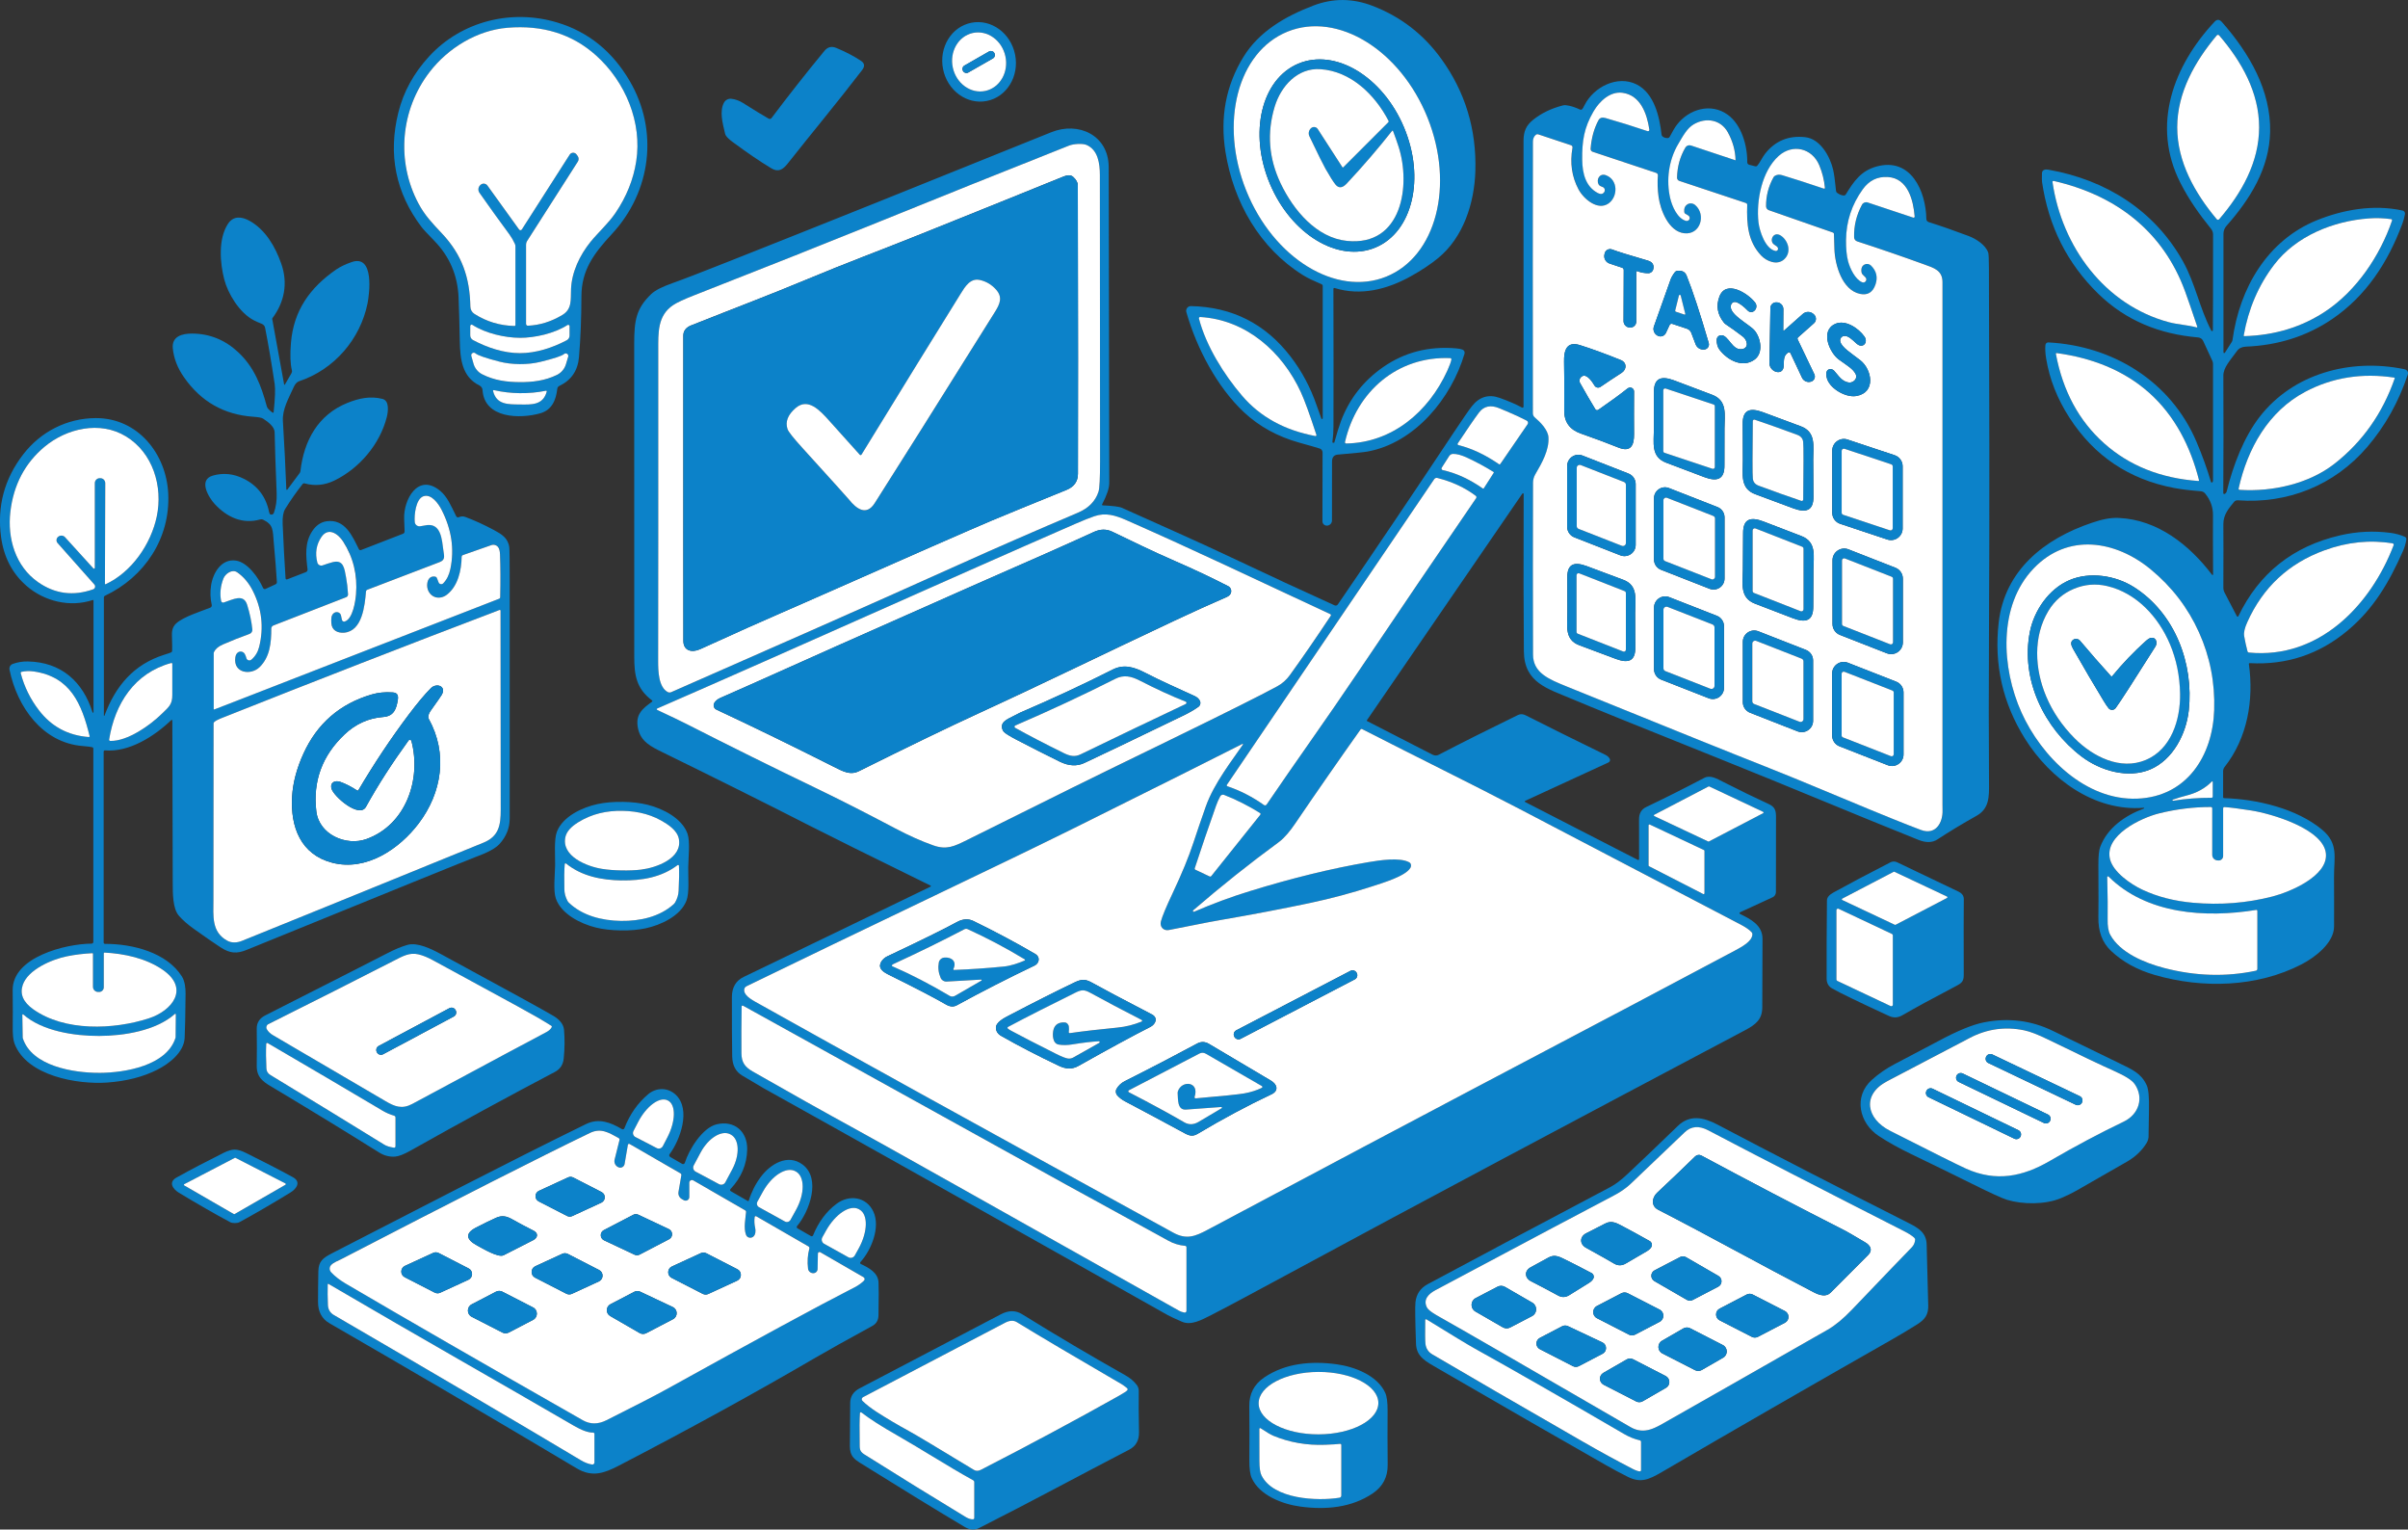 <?xml version="1.0" encoding="UTF-8"?>
<svg id="Layer_2" data-name="Layer 2" xmlns="http://www.w3.org/2000/svg" viewBox="0 0 904.34 574.26">
  <rect x="0" y="0" width="904.34" height="574.26" fill="#333333" stroke="none"/>
  <defs>
    <style>
      .cls-1 {
        fill: #fff;
      }

      .cls-2 {
        fill: #0c82c9;
      }
    </style>
  </defs>
  <g id="_レイヤー_1" data-name="レイヤー 1">
    <g>
      <path class="cls-2" d="M496.24,157.15c.11.28.52.2.52-.1v-49.69c0-.27-.16-.53-.41-.63-3.07-1.37-4.9-2.11-7.04-3.45-16.22-10.14-26.05-27.36-29.07-46.2-2.1-13.06.15-24.95,6.73-35.69,5.91-9.65,15.9-15.33,26.28-19.3,7.3-2.8,14.68-2.77,22.14.08,10.55,4.03,19.16,10.64,25.82,19.83,9.05,12.47,13.34,26.56,12.87,42.26-.37,12.08-4.54,24.88-13.95,32.62-2.84,2.33-6.26,4.61-10.26,6.83-8.97,5-18.85,7.47-28.66,4.42-.21-.07-.44.1-.44.33.05,21.22.06,38.47.02,51.74,0,1.88-.13,3.8-.4,5.78-.02.13.08.25.21.25h.43s.06-.02.07-.04c.98-3.57,1.82-6.26,2.5-8.07,3.17-8.39,8.46-15.16,15.89-20.32,8-5.55,17.12-7.89,27.35-7.01,1.07.09,1.89.26,2.44.48.6.25.91.9.73,1.52-4.89,16.66-18.59,33.47-36.42,36.74-1.29.24-5.01.62-11.17,1.15-1.46.12-2.18,1.01-2.17,2.67.02,3.58.02,10.94-.02,22.06,0,1-.77,1.84-1.77,1.93h-.04c-.95.09-1.77-.66-1.77-1.61l.05-25.86c0-.68-.43-1.27-1.07-1.47-1.08-.35-3.64-1.09-7.68-2.21-8.16-2.28-15.11-6.1-20.83-11.47-9.92-9.31-17.63-23.71-21.58-37.54-.33-1.14.54-2.28,1.74-2.26,15.49.33,27.96,6.65,37.42,18.97,4.21,5.47,7.47,11.59,9.79,18.35.72,2.07,1.3,3.7,1.77,4.91M483.58,11.86c-18.8,7.56-25.77,34.29-15.55,59.7,10.22,25.41,33.74,39.88,52.54,32.32,18.8-7.56,25.77-34.29,15.55-59.7-10.22-25.41-33.74-39.88-52.54-32.32M494.41,163.28c-2.53-7.7-4.47-13.05-5.84-16.03-6.95-15.08-20.5-27.23-37.82-28.23-.3-.02-.54.27-.46.57,2.68,10.32,9.38,21.05,16.27,29.07,6.76,7.87,15.91,12.89,27.48,15.06.26.05.47-.2.39-.44M505.58,166.52c17.41-.35,30.98-12.02,37.96-27.32.87-1.92,1.38-3.32,1.54-4.2.05-.28-.16-.54-.44-.55-19.8-.8-35.16,12.5-39.52,31.51-.07.29.16.57.46.56h0Z"/>
      <path class="cls-2" d="M180.09,144.73c-6.58-3.19-7.28-9.96-7.41-16.64-.13-6.73-.29-12.21-.46-16.44-.35-8.36-3.42-15.41-9.17-21.3-2.55-2.61-4.13-4.31-4.73-5.11-9.74-12.88-12.64-27.23-8.71-43.04,1.92-7.73,5.77-14.73,11.54-21.02,12.23-13.29,31.01-17.88,48.12-12.73,11.61,3.48,20.69,10.8,27.22,21.95,10.96,18.7,8.08,41.57-6.7,57.47-6.81,7.33-11.4,13.57-11.43,23.36-.02,8.12-.32,15.71-.91,22.79-.43,5.11-2.89,8.74-7.38,10.87-.44.21-.73.62-.78,1.09-.45,4.17-2.01,7.93-6.31,9.17-7.68,2.22-21.09,1.99-21.76-8.71-.05-.72-.48-1.37-1.13-1.69M198.23,122.3c4.48-.19,8.79-1.53,12.95-4.03,3.67-2.21,3.1-5.61,3.26-9.66.25-6.42,3.26-12.75,7.29-17.75,2.75-3.41,6.73-6.96,9.37-10.85,4.16-6.12,6.76-12.59,7.82-19.4,2.29-14.63-4.03-29.88-15.11-39.81-8.91-7.99-19.98-11.45-33.2-10.37-11.51.94-22.37,7.62-29.3,16.64-10.91,14.18-12.58,33.51-4.18,49.32,2.34,4.4,5.15,7.37,8.82,11.26,7.55,8.02,10.47,16.5,10.69,27.51.02,1.09.58,2.09,1.49,2.68,4.5,2.9,9.52,4.42,15.06,4.56.21,0,.37-.16.37-.36v-29.55c0-.31-.07-.63-.2-.91-.62-1.34-1.29-2.51-2.03-3.52-3.99-5.41-7.75-10.63-11.27-15.66-.64-.91-.5-2.16.33-2.91l.07-.07c.76-.72,1.98-.59,2.58.25l11.9,16.52c.26.35.79.34,1.03-.03l17.96-28.08c.59-.93,1.93-.97,2.58-.07l.44.6c.44.61.46,1.42.06,2.06l-19.06,29.82c-.26.4-.4.86-.4,1.34v29.85c0,.36.3.65.67.63M195.23,132.59c6.02.02,12.21-1.99,17.61-4.84.65-.35,1.06-1.02,1.06-1.76v-3.52c0-.4-.44-.65-.78-.44-4.96,3.21-12.35,4.82-17.87,4.81-5.53-.02-12.9-1.65-17.85-4.87-.34-.22-.78.02-.79.44v3.52c0,.73.4,1.42,1.05,1.76,5.39,2.86,11.57,4.9,17.58,4.91M195.18,136.72c-2.76-.02-5.31-.34-7.66-.95-5.14-1.33-8.12-2.35-8.91-3.08-.72-.66-1.85.04-1.59.98l.81,2.86c.49,1.75,1.69,3.2,3.3,4.02,4.52,2.3,9.21,2.9,14.01,2.93,4.81.04,9.51-.49,14.06-2.72,1.62-.8,2.84-2.24,3.36-3.98l.85-2.84c.28-.94-.84-1.65-1.57-1-.81.72-3.8,1.7-8.96,2.95-2.36.58-4.93.85-7.69.83M195.19,151.86c4.33.05,8.73.37,10.14-4.83.06-.19-.12-.37-.31-.33-3.22.65-6.48.95-9.78.91-3.3-.03-6.55-.42-9.75-1.14-.19-.05-.36.13-.31.32,1.28,5.23,5.69,5.01,10.02,5.07h0Z"/>
      <path class="cls-2" d="M805.17,303.55c.07-.02.11-.1.09-.16-.02-.07-.08-.12-.16-.12-18.52,1.52-35.14-10.82-44.6-25.9-8.36-13.33-11.66-27.85-9.89-43.55,2.21-19.65,17.09-31.53,35-37.54,3.58-1.2,6.72-1.98,10.14-1.82,14.61.67,26.52,10.16,35.01,21.35.12.16.38.07.38-.13-.07-11.01-.08-18.41-.04-22.19.04-3.02-.94-5.75-2.93-8.19-.41-.51-1.02-.82-1.68-.87-3.96-.3-7.3-.72-10.02-1.23-16.9-3.21-30-12-39.27-26.37-4.55-7.04-7.47-14.41-8.74-22.13-.34-2-.43-3.73-.29-5.19.06-.56.54-.98,1.11-.95,24.2,1.25,45.95,14.59,55.6,37.25,2.2,5.17,4.02,10.21,5.46,15.12.09.3.51.32.63.02.09-.22.14-.42.14-.59,0-3.01,0-17.6,0-43.77,0-.37-.08-.74-.24-1.09l-3.45-7.48c-.35-.75-1.07-1.26-1.89-1.33-14.37-1.23-27.08-6.22-37.52-16.41-11.66-11.38-18.69-25.37-21.11-41.98-.06-.37-.07-1.43-.03-3.17.02-1.23.87-1.7,2.54-1.4,21.42,3.79,39.63,15.21,50.34,34.26,4.67,8.29,6.31,17.71,10.71,26.13.08.16.28.23.44.16.1-.05.15-.15.16-.3.06-4.55.07-16.54.07-35.96,0-.75-.26-1.47-.72-2.06-4.57-5.67-8.28-10.9-11.52-17.25-11.09-21.73-2.63-44.07,12.82-60.57.9-.96,1.82-.91,2.75.14,10.43,11.84,18.42,25.82,18.1,41.21-.29,13.76-7.52,25.27-16.42,35.35-.72.81-1.11,1.86-1.11,2.95v44.47c0,.3.39.42.55.16l2.59-4.07c.13-.21.22-.45.26-.7,2.65-19.48,13.08-37.45,31.78-45,9.67-3.9,21.13-6.01,32.1-3.6.61.13,1,.72.89,1.34-.24,1.28-.55,2.43-.94,3.47-5.44,14.72-13.73,27.3-26.37,35.91-9.45,6.43-20.29,9.89-32.51,10.38-1.44.06-2.54.61-3.28,1.64-2.49,3.47-5.13,6.17-5.11,9.28.07,16.14.06,30.83-.03,44.06,0,.26.28.44.52.32.4-.2.67-.55.8-1.06,2.4-9.83,6.52-20.37,12.29-27.83,12.67-16.38,34.14-22.05,54.11-18,.43.09.74.19.94.3.6.35.87,1.06.65,1.71-3.42,10.31-8.52,19.42-15.29,27.31-12.36,14.39-29.86,21.34-48.62,19.96-.52-.03-1.01.18-1.34.58-2.02,2.49-4.06,4.82-4.03,8.4.04,4.68.04,12.62,0,23.81,0,.65.16,1.3.46,1.88l4.61,8.84c.12.23.45.23.57,0,7.75-16.13,20.5-26.25,38.24-30.36,6.23-1.44,12.52-1.75,18.87-.93,1.95.26,3.75.75,5.42,1.48.39.17.62.58.56,1-.22,1.49-.64,2.94-1.27,4.35-5.19,11.7-10.97,21.68-20.88,29.93-10.63,8.86-22.84,12.91-36.66,12.16-.2-.02-.35.16-.33.35,1.88,13.44-.49,27.69-9.11,38.61-.37.46-.57,1.04-.57,1.63v9.75c0,.19.16.35.35.35,12.29.35,27.3,3.88,36.86,11.87,6.26,5.23,4.4,10.43,4.44,17.73.04,5.93.05,12.13.02,18.6-.02,6.17-7.19,11.6-12.2,14.19-16.75,8.66-37.25,9.15-55.01,4.03-6.71-1.93-12.24-4.98-16.59-9.12-3.3-3.13-4.82-7.33-4.71-12.65.05-2.26.05-8.77,0-19.55-.02-3.28.21-5.55.68-6.79,2.69-7.15,9.31-11.8,16.46-14.43M817.67,47.79c0,13.06,6.68,24.8,14.83,34.5.25.29.68.3.93,0,8.47-9.85,15-21.43,15-34.51s-6.54-24.66-15-34.51c-.25-.29-.69-.28-.93,0-8.15,9.7-14.83,21.44-14.83,34.5M825.21,122.67c-1.95-5.84-3.47-10.25-4.57-13.24-8.31-22.78-26.2-36.23-49.36-41.51-.26-.06-.49.16-.45.41,3.48,24.18,19.56,46.22,43.78,52.65,3.27.86,7.04,1.04,10.36,1.94.16.04.29-.11.24-.26M898.03,82.28c-2.75-.39-5.52-.49-8.33-.28-13.48.95-27.43,6.66-35.62,17.39-5.87,7.7-9.68,16.56-11.43,26.6-.02.12.07.23.19.22,11.48-.3,21.67-3.43,30.59-9.37,11.52-7.68,20.41-20.78,24.93-34.04.07-.24-.07-.49-.32-.52M790.19,166.42c9.44,8.42,21.24,13.15,35.4,14.17.17,0,.3-.16.26-.32-3.17-12.54-9.05-24.18-18.74-32.82-9.68-8.64-21.91-13.17-34.73-14.9-.17-.02-.32.13-.29.3,2.63,13.95,8.66,25.14,18.09,33.56M899.22,141.79c-12.16-1.84-23.33-.07-33.49,5.33-13.89,7.37-21.69,21.38-25,36.32-.05.23.12.46.36.48,12.47.81,26.16-2.33,35.75-9.88,10.47-8.24,17.98-18.91,22.52-32,.03-.11-.03-.22-.14-.24M898.57,204.02c-8.47-1.41-17.02-.54-25.64,2.61-13.45,4.91-23.11,13.93-28.98,27.04-.97,2.17-1.35,3.89-1.14,5.15.3,1.76.72,3.67,1.25,5.72.07.26.28.44.54.46,26.32,2.57,45.78-17.81,54.35-40.32.11-.3-.07-.62-.38-.67M759.17,267.47c7.5,16.64,24.07,33.17,43.54,32.38,18.54-.74,28.27-16.04,28.84-33.24.35-10.26-1.56-19.99-5.7-29.19-4.15-9.19-10.17-17.06-18.08-23.61-13.26-10.96-31.17-13.81-44.01-.41-13.48,14.06-12.08,37.41-4.59,54.07M816.17,300.65c4.67-.77,9.46-1.14,14.37-1.11.26,0,.46-.21.46-.46v-5.5c0-.18-.22-.27-.35-.14-2.63,2.66-5.86,4.35-9.73,5.31-1.51.38-3.16.88-4.94,1.51-.08.02-.12.12-.11.2h0c.03.14.16.22.29.2M830.29,302.98c-6.44,0-12.9.78-19.38,2.38-6.74,1.66-20.78,8.22-18.48,17.27,1.23,4.84,7.75,9.34,12.13,11.39,5.64,2.64,11.99,4.27,19.06,4.91,10.26.91,20.21.12,29.83-2.36,6.45-1.66,20.96-7.65,20.04-16.19-1-9.25-20.59-14.94-28.07-16.1-4.61-.72-7.95-1.14-10.03-1.27-.26-.02-.49.19-.49.45v17.93c0,1.02-.91,1.8-1.92,1.65l-.24-.02c-1.09-.07-1.93-.97-1.93-2.06v-17.47c0-.29-.24-.52-.53-.52M791.89,329.11c-.19-.19-.52-.05-.51.22.18,6.97.23,12.22.16,15.76-.06,2.63.27,4.59.99,5.91,3.67,6.72,12.93,10.54,20.25,12.45,11.75,3.05,23.22,3.39,34.42,1.02.33-.07.57-.36.57-.7v-21.76c0-.23-.21-.41-.44-.37-19.11,3.1-41.2,1.63-55.44-12.52h0Z"/>
      <path class="cls-2" d="M364.82,8.54c7.47-1.47,14.83,3.92,16.42,12.03,1.59,8.11-3.18,15.88-10.66,17.34-7.47,1.47-14.83-3.92-16.42-12.03-1.59-8.11,3.18-15.88,10.66-17.34M365.34,12.38c-5.45,1.19-8.81,7.02-7.5,13.03,1.31,6.01,6.79,9.91,12.24,8.72,5.45-1.19,8.81-7.02,7.5-13.03-1.31-6.01-6.79-9.91-12.24-8.72h0Z"/>
      <path class="cls-1" d="M483.58,11.86c18.81-7.56,42.33,6.91,52.54,32.32,10.21,25.41,3.25,52.14-15.55,59.7-18.81,7.56-42.33-6.91-52.54-32.32-10.21-25.41-3.25-52.14,15.55-59.7M487.59,23.9c-13.91,5.85-18.69,26.03-10.68,45.09,8.01,19.05,25.78,29.76,39.69,23.92,13.91-5.85,18.69-26.03,10.68-45.09-8.01-19.05-25.78-29.76-39.69-23.92h0Z"/>
      <path class="cls-1" d="M197.56,121.67v-29.85c0-.48.14-.95.4-1.34l19.06-29.82c.4-.63.38-1.45-.06-2.06l-.44-.6c-.65-.9-1.99-.86-2.58.07l-17.96,28.08c-.24.37-.77.39-1.03.03l-11.9-16.52c-.61-.84-1.83-.96-2.58-.25l-.07.07c-.83.75-.97,2-.33,2.91,3.52,5.03,7.28,10.25,11.27,15.66.74,1.01,1.42,2.18,2.03,3.52.13.29.2.6.2.91v29.55c0,.21-.16.37-.37.36-5.54-.14-10.56-1.66-15.06-4.56-.91-.58-1.47-1.59-1.49-2.68-.22-11.01-3.14-19.49-10.69-27.51-3.67-3.89-6.49-6.86-8.82-11.26-8.4-15.81-6.73-35.14,4.18-49.32,6.93-9.01,17.8-15.7,29.3-16.64,13.22-1.08,24.28,2.38,33.2,10.37,11.08,9.93,17.4,25.18,15.11,39.81-1.06,6.81-3.66,13.28-7.82,19.4-2.64,3.89-6.62,7.44-9.37,10.85-4.03,5-7.05,11.33-7.29,17.75-.16,4.05.41,7.45-3.26,9.66-4.16,2.49-8.47,3.84-12.95,4.03-.36.02-.67-.27-.67-.63h0Z"/>
      <path class="cls-1" d="M365.34,12.38c5.45-1.19,10.93,2.72,12.24,8.72,1.31,6-2.05,11.84-7.5,13.03-5.45,1.19-10.93-2.72-12.24-8.72-1.31-6,2.05-11.84,7.5-13.03M373.4,19.86c-.4-.69-1.28-.93-1.97-.53l-9.26,5.3c-.69.4-.93,1.28-.53,1.97l.05.09c.4.69,1.28.93,1.97.53l9.26-5.3c.69-.4.93-1.28.53-1.97l-.05-.09h0Z"/>
      <path class="cls-1" d="M848.43,47.79c0,13.08-6.53,24.66-15,34.51-.25.29-.68.28-.93,0-8.14-9.7-14.83-21.44-14.83-34.5s6.68-24.8,14.83-34.5c.24-.29.68-.3.93,0,8.46,9.84,15,21.42,15,34.51h0Z"/>
      <path class="cls-2" d="M288.69,44.55c.36.21.81.11,1.06-.22,6.34-8.43,12.96-16.84,19.87-25.23,1.21-1.47,2.69-1.84,4.44-1.11,3.55,1.47,6.66,3.1,9.33,4.88,1.33.89,1.47,2.03.41,3.41-9.43,12.29-19.33,24.16-27.97,35.12-1.82,2.3-3.51,3.37-6.16,1.79-4.3-2.59-9.11-5.87-14.45-9.83-1.26-.93-2.11-1.72-2.55-2.37-.16-.25-.29-.52-.36-.81-1.02-4.26-2.09-8.36-.45-11.58.54-1.05,1.66-1.65,2.82-1.51,1.52.17,2.97.7,4.35,1.57,4.17,2.64,7.38,4.6,9.65,5.89h0Z"/>
      <path class="cls-2" d="M373.45,19.94c.39.69.16,1.57-.53,1.97l-9.26,5.3c-.69.39-1.57.16-1.97-.53l-.05-.09c-.39-.69-.16-1.57.53-1.97l9.26-5.3c.69-.39,1.57-.16,1.97.53l.05.09h0Z"/>
      <path class="cls-2" d="M487.59,23.9c13.91-5.85,31.68,4.86,39.69,23.92,8.01,19.06,3.23,39.24-10.68,45.09-13.91,5.85-31.68-4.86-39.69-23.92-8.01-19.06-3.23-39.24,10.68-45.09M504.43,62.85l16.98-16.98c.12-.12.15-.31.07-.47-5.12-9.88-14.19-18.7-25.66-19.43-8.56-.54-14.78,6.41-17.11,14.08-2.97,9.82-2.23,19.42,2.23,28.79,4.77,10.05,13.46,20.45,24.93,21.61,20.79,2.12,24.04-21.02,19.35-35.43-.63-1.95-1.32-3.9-2.07-5.85-.06-.14-.25-.17-.34-.05-5.28,6.69-10.96,13.3-17.06,19.81-1.58,1.69-2.97,1.82-4.17.4-.83-1-2.1-2.99-3.8-5.98-.8-1.41-2.81-5.47-6.03-12.18-.49-1-.27-2.2.54-2.97l.05-.05c.75-.72,1.98-.58,2.54.3l9.29,14.38c.06.08.17.1.25.02h0Z"/>
      <path class="cls-1" d="M504.43,62.85c-.07.07-.19.06-.25-.02l-9.29-14.38c-.56-.87-1.79-1.02-2.54-.3l-.05.05c-.81.77-1.02,1.97-.54,2.97,3.22,6.72,5.23,10.78,6.03,12.18,1.7,2.99,2.97,4.98,3.8,5.98,1.19,1.42,2.58,1.29,4.17-.4,6.09-6.51,11.78-13.12,17.06-19.81.09-.12.28-.09.34.05.75,1.95,1.43,3.9,2.07,5.85,4.68,14.41,1.44,37.54-19.35,35.43-11.47-1.16-20.15-11.56-24.93-21.61-4.46-9.38-5.2-18.97-2.23-28.79,2.33-7.67,8.54-14.63,17.11-14.08,11.47.73,20.54,9.56,25.66,19.43.08.16.06.35-.07.47l-16.98,16.98h0Z"/>
      <path class="cls-2" d="M615.08,322.84c.22.12.49-.05.49-.3,0-5.95,0-10.91-.02-14.86-.02-2.26.88-3.82,2.69-4.68,6.87-3.27,14.12-6.91,21.76-10.92,2.32-1.23,4.74.26,7.15,1.48,6.41,3.25,12.11,6.03,17.08,8.31,2.21,1.01,2.76,2.26,2.76,4.71-.02,8.22-.04,17.66-.03,28.33,0,.86-.5,1.64-1.28,1.99l-12.16,5.6c-.29.13-.29.54,0,.67,3.95,1.9,8.41,4.2,8.4,9.33-.02,6.89-.05,15.47-.09,25.75-.02,4.52-2.47,6.43-6.47,8.55-65.61,34.75-121.51,64.45-170.3,90.84-15.19,8.22-25.26,13.59-30.23,16.12-3.64,1.85-7.51,3.98-10.94,2.48-2.68-1.16-4.45-1.98-5.3-2.46-71.15-40.1-121.73-68.48-151.72-85.15-.82-.45-3.54-2.07-8.14-4.82-2.44-1.47-3.69-3.86-3.75-7.19-.09-5.7-.13-13.11-.11-22.23,0-3.65,1.48-6.18,4.42-7.6,27.71-13.34,51.1-24.64,70.19-33.9.16-.07.16-.3,0-.39-22.94-11.25-38.01-18.72-45.2-22.39-16.21-8.28-34.6-17.46-55.17-27.53-4.66-2.28-8.48-4.12-9.51-9.15-1.05-5.14,1.56-7.28,5.28-9.98.16-.12.16-.35,0-.47-5.88-4.45-6.68-9.47-6.68-16.39.02-25.47.02-64.65-.02-117.56,0-8.79.74-13.23,6.45-18.68,1.39-1.33,4.07-2.69,8.03-4.09,3.66-1.29,10.78-4.03,21.35-8.22,33.96-13.44,74.22-29.57,120.79-48.39,10.23-4.13,21.48,1.1,21.58,12.98.04,5.09.11,44.66.21,118.73,0,1.9-.89,4.57-2.68,7.99-.09.17.03.38.22.39,3.87.18,6.3.49,7.28.95,14.88,6.73,27.04,11.99,41.03,18.62,14.09,6.67,27.02,12.66,38.77,17.97.44.2.95.06,1.22-.34,14.95-21.82,29.4-43.26,43.36-64.3,3.5-5.27,5.82-8.63,6.95-10.07,2.82-3.6,6.32-4.66,10.48-3.18,3.25,1.16,6.05,2.37,8.4,3.64.25.13.55-.05.55-.33.02-10.73.02-43.97,0-99.76,0-3.53.9-5.79,3.64-7.98,3.07-2.46,6.77-4.26,11.13-5.38.38-.1.77-.12,1.14-.08,1.64.19,3.41.73,5.29,1.63.26.12.58.09.8-.1.17-.14.48-.66.91-1.54,3.41-6.82,12.34-11.39,19.54-7.8,6.65,3.32,8.66,12.23,9.38,18.83.03.31.2.6.45.78.54.39,1.17.57,1.89.53.3-.02.58-.2.72-.46,1.08-2.06,1.98-3.57,2.72-4.54,4.52-5.89,12.8-8.34,19.12-3.72,5.1,3.71,7.37,11.54,7.29,17.8,0,.45.3.86.74.96l2.3.58c.26.07.53-.02.71-.21,1.02-1.16,1.87-3.14,2.96-4.52,3.82-4.86,8.87-6.92,15.13-6.2,5.52.63,9.2,7.09,10.4,12.12.37,1.59.74,4.28,1.11,8.08.02.28.17.53.4.69.88.63,1.7.96,2.46,1,.33.02.64-.14.81-.42,2.98-4.87,5.67-8.85,11.55-10.47,12.92-3.55,18.54,9.33,18.69,19.7,0,.54.36,1.01.87,1.17,4.59,1.44,9.6,3.19,15.04,5.24,2.7,1.02,6.35,3.31,7.33,6.24.16.47.25,2.45.26,5.94.15,47.79.28,89.12.02,138.18-.11,19.55-.1,37.93.02,55.16.03,4.82.17,9.42-4.68,12.14-5.44,3.05-10.36,6.03-14.73,8.9-1.89,1.23-4.25,1.28-7.09.15-25.19-10.09-48.04-19.79-74.95-30.56-30.3-12.14-48.67-19.58-55.11-22.32-9.14-3.89-18.02-6.05-18.13-17.91-.13-14.07-.16-33.75-.08-59.06,0-.27-.35-.38-.49-.16l-58.4,85.12c-.07.09-.03.22.07.27l24.67,12.66c.71.37,1.55.37,2.26,0,8.59-4.47,18.5-9.44,29.77-14.93.91-.44,1.88-.4,2.92.14,8.82,4.47,18.77,9.4,29.84,14.79.72.35,1.28.83,1.65,1.42.33.52.12,1.21-.44,1.47l-31.27,14.41c-.19.09-.2.35-.02.44l42.3,21.72M651.84,60.1c-.07-3.59-1.05-7.07-2.91-10.45-2.6-4.71-8.1-5.7-12.74-3.02-2.55,1.47-4.12,4.46-5.84,7.36-3.63,6.09-4.64,13.72-3.03,20.52.72,3.01,2.66,7.51,5.89,8.4.54.15,1.1-.12,1.33-.64.21-.51.02-1.11-.47-1.39l-1.08-.63c-.23-.13-.38-.36-.41-.63-.15-1.34.25-2.3,1.19-2.91.89-.57,2.09-.44,2.95.3,4.14,3.6,1.93,11.29-4.19,10.55-5.88-.71-8.94-8.75-9.61-13.76-.37-2.76-.45-5.41-.24-7.94.03-.43-.23-.82-.63-.95l-23.88-7.94c-.49-.16-.8-.63-.76-1.14.3-4.04,1.29-7.61,2.96-10.71.49-.91,1.37-1.19,2.65-.81,5.19,1.48,10.45,3.12,15.77,4.92.37.12.74-.18.68-.57-.9-6.07-3.37-12.92-10.07-13.83-4.66-.63-8.67,3.16-10.91,7.01-3.56,6.11-4.33,11.18-4.24,18.12.07,5.35,1.42,10.09,5.75,12.44.79.42,1.43.51,1.93.26.96-.49,1.1-1.8.24-2.35-.02,0-.38-.16-1.09-.47-.3-.13-.56-.37-.7-.68-.92-1.86.49-4.22,2.74-3.4,4.75,1.75,4.52,8.13,1.05,10.59-4.1,2.91-9.43-1.72-11.31-5.27-2.51-4.73-3.27-9.94-2.26-15.62.07-.41-.16-.81-.55-.94l-12.36-4.11c-.26-.09-.56-.04-.78.13-.78.61-1.17,1.48-1.17,2.63-.06,26.79-.06,60.8-.02,102.01,0,.59.26,1.15.72,1.53,2.09,1.75,4.94,4.68,5.13,7.39.34,4.83-2.44,9.69-4.93,13.96-.56.96-.86,2.06-.86,3.17-.07,20.75-.08,42.26,0,64.52.02,6.88,5.93,9.25,12.61,11.96,39.28,15.93,63.61,25.72,72.98,29.4,6.54,2.56,16.55,6.67,30.05,12.31,15,6.26,25.04,10.33,30.13,12.2,5.47,2,8.2-2.79,8.03-7.49,0-.19-.02-.81-.02-1.87.02-71.69.02-137.14,0-196.34,0-4.44-3.23-5.34-6.8-6.63-8.36-3.03-16.78-5.92-25.26-8.68-.66-.21-1.11-.81-1.13-1.51-.12-4.28.86-8.36,2.96-12.26.4-.75,1.29-1.1,2.11-.84l17.15,5.7c.27.09.54-.13.52-.41-.52-6.11-2.52-14.39-10.08-14.84-3.9-.24-7.05,1.31-9.43,4.63-4.11,5.71-6.2,12.04-6.27,19-.03,3.24.22,5.89.76,7.95.72,2.75,2.67,6.85,5.3,7.93,1.15.47,2.12-.98,1.23-1.86l-1.05-1.05c-.21-.21-.34-.46-.4-.75-.26-1.48.12-2.48,1.13-3,.79-.4,1.77-.24,2.43.41,2.03,2.02,2.59,4.38,1.66,7.1-1,2.93-2.92,4.11-5.75,3.53-6.82-1.38-9.49-10.97-9.67-16.88-.11-3.55-.16-5.42-.17-5.59,0-.27-.19-.5-.44-.59l-24-8.37c-.63-.21-1.05-.81-1.06-1.47-.04-3.83.89-7.46,2.78-10.87.14-.26.35-.46.6-.6.78-.44,1.65-.51,2.62-.22,4.55,1.37,9.8,3.07,15.72,5.07.2.07.4-.09.38-.3-.27-2.92-.97-5.74-2.11-8.46-2.72-6.51-10.06-8.17-15.24-3.54-6.35,5.68-8.5,16.82-7.61,24.87.35,3.22,2.52,10.08,6.39,10.81.43.08.84-.18.95-.59.09-.35-.12-.86-.42-1.08-.63-.44-.97-.67-1.03-.72-2.13-1.42-.12-5.72,3.1-2.92,2.52,2.19,3.27,6.08.67,8.45-2.62,2.4-6.59.77-8.65-1.42-4.99-5.28-5.47-11.81-5.23-19.03,0-.3-.18-.58-.47-.67l-25.02-8.31c-.52-.17-.86-.67-.86-1.21.08-4.14,1.13-7.91,3.13-11.31.42-.72,1.29-1.05,2.08-.78l16.69,5.55s.11-.02.11-.07M250.82,259.86c.38.19.81.21,1.21.04,33.49-14.7,71.61-31.44,107.81-47.76,14.45-6.51,29.44-13.06,44.97-19.63,4.03-1.7,6.61-4.35,7.75-7.92.4-1.22.59-5.01.58-11.38,0-31.01-.03-66.82-.07-107.46,0-4.31-.68-9.43-4.98-11.31-1.63-.71-5.04-.39-6.55.21-21.95,8.68-47.55,18.96-76.8,30.81-13.97,5.66-35.29,14.13-63.95,25.38-3.9,1.53-6.56,2.77-7.97,3.71-5.93,3.94-5.61,10.4-5.61,17.06.02,52.39,0,91.22-.04,116.48,0,3.76.1,9.94,3.65,11.78M547.72,167.12c4.98,1.21,10.07,3.61,15.26,7.18.16.11.37.07.48-.09l10.26-14.95c.31-.45.15-1.08-.34-1.33-2.91-1.49-6.37-3.05-10.38-4.69-3.11-1.28-5.7-.8-7.53,1.63-1.69,2.24-4.35,6.11-7.99,11.61-.16.25-.03.58.25.64M560.94,177.23c-3.21-1.98-6.52-3.77-9.93-5.36-2.12-.99-3.89-1.47-5.32-1.45-.59,0-1.14.3-1.46.81l-2.8,4.38c-.22.35-.03.81.37.9,5.03,1.09,10.06,3.39,15.07,6.91.12.08.29.05.36-.07l3.75-5.86c.05-.08.02-.19-.06-.25M460.94,295.19c4.78,1.61,9.36,3.95,13.75,7.05.33.23.78.15,1-.18,10.8-15.91,22.27-31.83,34.17-49.49,15.66-23.25,30.51-45.09,44.52-65.55.19-.28.12-.65-.14-.86-4.07-3.07-8.88-5.31-14.42-6.71-.45-.12-.93.07-1.19.45l-77.87,114.76c-.13.2-.04.45.18.53M246.8,266.52c5.18,2.42,8.84,4.18,11.01,5.28,16.25,8.28,32.61,16.38,49.08,24.31,10.59,5.1,21.65,10.86,29.4,14.94,5.01,2.64,9.75,4.76,14.24,6.35,5.04,1.79,7.92.34,12.59-1.98,4.11-2.04,17.26-8.58,39.48-19.61,5.14-2.55,18.03-8.85,38.64-18.88,19.24-9.37,32.06-15.79,38.47-19.26,1.85-1,3.42-2.39,4.69-4.14,4.72-6.54,9.85-13.99,15.4-22.34.14-.21.06-.49-.16-.6-28.67-13.34-50.72-23.9-76.44-35.23-4.4-1.94-7.98-2.97-12.14-1.56-1.77.6-4.17,1.56-7.19,2.87-51.88,22.65-104.42,46.43-157.05,69.35-.21.1-.22.4,0,.5M466.58,279.3c-10.54,5.36-31.23,15.71-62.05,31.03-12.39,6.16-33.06,16.16-62.03,30-18.77,8.97-39.46,18.94-62.07,29.91-.72.35-1.03.95-.92,1.79.27,2.12,3.54,3.71,5.91,5.05,31.73,17.77,83.46,46.34,155.2,85.7,4.97,2.73,8.27,1.4,12.85-1.04,44.87-23.87,78.09-41.49,99.65-52.84,48.46-25.5,81.21-42.81,98.28-51.93,2.72-1.46,6.65-3.5,6.74-6.2,0-.29-.11-.58-.3-.79-.85-.91-2.17-1.84-3.96-2.78-7.91-4.16-35.58-18.62-83-43.38-18.27-9.54-38.68-19.53-59.31-30.09-.21-.11-.46-.04-.6.15-7.84,11.01-16.04,22.82-24.61,35.41-1.71,2.52-3.91,5.27-6.05,6.84-11.01,8.08-21.74,16.63-32.18,25.63-.12.11-.15.28-.06.41.08.13.25.19.4.12,6.96-3,13.97-5.6,21.02-7.76,15.85-4.88,30.69-8.5,44.51-10.86,4.1-.7,11.83-1.88,15.29.09.66.37.84,1.3.4,2.06-1.82,3.12-10.17,5.6-14.54,7.01-7.6,2.46-15.28,4.51-23.05,6.16-10.55,2.23-21.71,4.36-33.49,6.38-5.52.95-13.15,2.58-19.66,3.8-1.97.37-3.5-1.23-2.94-3.29.52-1.93,1.98-5.42,4.36-10.47,3.48-7.38,6.1-13.74,7.85-19.08,1.23-3.76,2.77-8.27,4.63-13.54,3.12-8.85,10.26-17.78,13.95-23.26.1-.14-.06-.32-.21-.24M641.52,315.94c.07.03.17.03.25,0l20.39-10.63c.21-.11.2-.4,0-.5l-20.24-9.54c-.07-.03-.17-.03-.25,0l-20.39,10.63c-.21.11-.2.4,0,.5l20.24,9.54M473.32,305.89c.16-.2.12-.49-.1-.62-4.35-2.72-8.87-5-13.52-6.82-.54-.21-1.16.02-1.43.53-.62,1.14-1.13,2.3-1.54,3.46-2.96,8.35-5.62,16.18-8.02,23.51-.08.25.03.51.26.62l5.32,2.51c.21.1.47.04.62-.15l18.41-23.03M619.13,324.93c0,.12.07.23.17.29l20.36,10.45c.21.11.47-.05.47-.29v-15.92c0-.12-.07-.24-.18-.3l-20.36-9.59c-.21-.1-.46.06-.46.29v15.07M278.53,377.88c-.09,6.48-.12,12.33-.07,17.54.02,3.41,1.31,5.19,4.17,6.82,13.55,7.76,26.54,15.05,38.98,21.85,7.25,3.97,47.67,26.65,121.26,68.04.53.3,1.18.52,1.96.66.4.07.77-.23.77-.63v-23.9c0-.27-.21-.49-.48-.52-2.23-.19-4.35-.83-6.35-1.94-15.37-8.5-28.56-15.62-38.1-20.9-80.97-44.85-121.52-67.29-121.62-67.34-.24-.12-.51.06-.51.31h0Z"/>
      <path class="cls-1" d="M651.84,60.1s-.06.09-.11.07l-16.69-5.55c-.79-.26-1.66.07-2.08.78-2,3.4-3.05,7.17-3.13,11.31,0,.54.34,1.04.86,1.21l25.02,8.31c.29.1.48.37.47.67-.25,7.22.24,13.75,5.23,19.03,2.07,2.19,6.03,3.83,8.65,1.42,2.59-2.37,1.84-6.26-.67-8.45-3.21-2.8-5.23,1.5-3.1,2.92.06.04.4.28,1.03.72.3.21.51.72.42,1.08-.11.41-.52.67-.95.59-3.87-.73-6.03-7.59-6.39-10.81-.88-8.05,1.26-19.19,7.61-24.87,5.18-4.63,12.52-2.97,15.24,3.54,1.14,2.72,1.84,5.54,2.11,8.46.02.21-.18.36-.38.3-5.93-2-11.17-3.7-15.72-5.07-.96-.29-1.84-.21-2.62.22-.26.14-.46.35-.6.6-1.89,3.42-2.82,7.05-2.78,10.87,0,.67.44,1.26,1.06,1.47l24,8.37c.26.09.44.32.44.59,0,.17.07,2.04.17,5.59.18,5.91,2.86,15.5,9.67,16.88,2.83.58,4.75-.6,5.75-3.53.93-2.72.37-5.08-1.66-7.1-.66-.65-1.64-.81-2.43-.41-1.01.52-1.39,1.51-1.13,3,.06.29.19.54.4.75l1.05,1.05c.88.88-.08,2.33-1.23,1.86-2.63-1.08-4.58-5.18-5.3-7.93-.54-2.07-.79-4.72-.76-7.95.07-6.96,2.16-13.29,6.27-19,2.39-3.33,5.53-4.87,9.43-4.63,7.56.45,9.57,8.73,10.08,14.84.02.28-.25.5-.52.41l-17.15-5.7c-.81-.26-1.7.09-2.11.84-2.1,3.89-3.08,7.98-2.96,12.26.02.69.47,1.29,1.13,1.51,8.49,2.76,16.91,5.65,25.26,8.68,3.57,1.29,6.8,2.2,6.8,6.63.02,59.2.02,124.65,0,196.34,0,1.05,0,1.68.02,1.87.17,4.7-2.56,9.49-8.03,7.49-5.09-1.87-15.13-5.93-30.13-12.2-13.5-5.64-23.52-9.75-30.05-12.31-9.38-3.67-33.7-13.47-72.98-29.4-6.68-2.71-12.59-5.08-12.61-11.96-.07-22.26-.07-43.77,0-64.52,0-1.11.3-2.21.86-3.17,2.49-4.27,5.27-9.13,4.93-13.96-.19-2.71-3.04-5.64-5.13-7.39-.45-.38-.72-.94-.72-1.53-.04-41.22-.04-75.22.02-102.01,0-1.14.39-2.02,1.17-2.63.22-.17.52-.22.78-.13l12.36,4.11c.4.12.63.53.55.94-1.01,5.67-.26,10.88,2.26,15.62,1.89,3.55,7.21,8.17,11.31,5.27,3.47-2.46,3.7-8.85-1.05-10.59-2.26-.82-3.66,1.54-2.74,3.4.14.3.4.54.7.68.71.3,1.07.46,1.09.47.86.55.72,1.87-.24,2.35-.49.26-1.14.16-1.93-.26-4.34-2.35-5.69-7.09-5.75-12.44-.09-6.94.68-12.01,4.24-18.12,2.24-3.85,6.25-7.64,10.91-7.01,6.7.91,9.17,7.75,10.07,13.83.06.39-.31.69-.68.57-5.32-1.8-10.58-3.44-15.77-4.92-1.28-.37-2.16-.1-2.65.81-1.67,3.1-2.66,6.67-2.96,10.71-.04.51.27.98.76,1.14l23.88,7.94c.4.13.67.53.63.95-.21,2.53-.13,5.18.24,7.94.67,5.01,3.74,13.06,9.61,13.76,6.12.73,8.33-6.96,4.19-10.55-.86-.75-2.06-.87-2.95-.3-.94.6-1.33,1.56-1.19,2.91.03.26.18.49.41.63l1.08.63c.49.28.68.88.47,1.39-.22.52-.78.79-1.33.64-3.23-.9-5.16-5.39-5.89-8.4-1.61-6.8-.6-14.43,3.03-20.52,1.72-2.9,3.28-5.89,5.84-7.36,4.64-2.68,10.14-1.69,12.74,3.02,1.86,3.37,2.83,6.86,2.91,10.45M614.9,101.81c1.4.52,2.78.77,4.15.75.88,0,1.65-.63,1.84-1.48.39-1.65-.3-2.74-2.07-3.26-6.99-2.02-11.45-3.42-13.4-4.17-1.21-.46-2.54.28-2.79,1.55l-.08.35c-.31,1.47.53,2.92,1.94,3.39l4.72,1.57c.36.12.61.46.6.84l-.07,19.2c0,1.28.99,2.33,2.26,2.4h.11c1.29.12,2.4-.91,2.4-2.2v-18.67c0-.21.2-.36.4-.29M628.05,121.59l5.53,1.84c.72.25,1.3.8,1.58,1.51l1.65,4.33c.49,1.3,1.81,2.11,3.2,1.96l.17-.02c1.14-.17,1.88-1.32,1.55-2.43-3.32-11.35-6.09-19.78-8.32-25.3-.59-1.47-1.82-2.05-3.68-1.75-.27.05-.51.2-.68.41-.86,1.11-1.45,2.15-1.75,3.1-.11.35-2.16,6.12-6.16,17.31-.45,1.26.04,2.67,1.19,3.36l.07.05c1.14.72,2.67.28,3.24-.95l1.38-2.98c.18-.39.63-.58,1.03-.44M659.02,116.52c.74-.81.8-2.02.14-2.89-2.68-3.51-10.97-8.74-13.43-2.27-1.31,3.47-.74,6.73,1.7,9.77.21.26.47.49.76.68,1.8,1.19,3.89,2.68,6.27,4.5.94.72,1.47,1.61,1.57,2.71.09.86-.42,1.65-1.22,1.92-4.34,1.4-5.56-5.56-8.68-5.05-.81.13-1.4.82-1.42,1.65-.02,1.53.32,2.77,1.05,3.74,3.05,4,8.76,7.01,13.24,3.67,3.27-2.44,2.31-7.89.03-10.77-1.97-2.49-11.03-6.66-8.66-10.26.36-.54,1.15-.72,1.89-.43,1.19.49,2.58,1.54,4.14,3.14.7.72,1.85.7,2.53-.03l.08-.08M669.7,123.97l.05-7.88c0-1.33-1.01-2.45-2.34-2.56h-.13c-1.27-.14-2.37.84-2.4,2.12-.09,5.2-.21,12.1-.35,20.69-.06,3.3,4.88,4.91,5.31,1.42.25-1.98-.35-4.03,1.68-5.38.32-.21.76-.09.92.26l4.32,9.18c.58,1.22,1.93,1.85,3.23,1.51l.14-.03c1.19-.35,1.79-1.67,1.25-2.79l-6.26-13.08c-.12-.26-.07-.58.16-.77l5.95-5.28c.98-.86,1-2.39.04-3.28l-.17-.16c-1.14-1.06-2.9-1.09-4.06-.05l-7.04,6.24c-.12.11-.31.02-.31-.14M697.21,128.97c2.37,2.15,4.54-.4,2.98-2.62-2.19-3.1-7.17-6.5-11.02-4.72-5.7,2.63-2.02,10.87,1.47,13.39,3.2,2.31,5.28,3.45,6.29,5.47.81,1.63-.88,3.24-2.4,3.13-2.77-.21-4.09-2.67-5.7-4.41-.8-.87-2.16-.84-2.69.07-.28.47-.34,1.2-.16,2.2.71,4.17,7.05,7.87,11.09,7.21,7.64-1.25,5.94-10,1.6-13.41-3.55-2.78-7.07-4.86-7.56-7.12-.2-.92.4-1.84,1.33-2.01,1.59-.3,3.26,1.45,4.77,2.82M599.14,153.65c-1.88-3.09-3.79-6.36-5.73-9.85-.51-.91-.12-2.08.86-2.58,1.75-.88,3.75,2.17,4.57,3.55.46.77,1.48,1,2.22.49,2.48-1.7,5.11-3.44,7.9-5.24,2.07-1.33,2.07-3.9-.26-4.84-5.85-2.36-10.98-4.23-15.37-5.61-4.97-1.55-6.04,2.02-5.93,6.31.09,3.61.11,9.7.06,18.28-.02,4.27,2.04,7.14,6.2,8.6,5.57,1.96,10.29,3.72,14.16,5.28,4.55,1.83,5.9-.72,5.86-5.03-.04-4.43-.03-9.77,0-16.02,0-.83-.68-1.51-1.51-1.48-.36,0-.7.14-1.01.4-2.67,2.14-6.31,4.8-10.92,7.98-.36.25-.86.15-1.09-.23M621.14,160.93c0,5.27-1.26,10.57,4.63,12.8,9.07,3.43,13.84,5.23,14.29,5.4,4.62,1.72,7.66,1.09,7.56-4.54,0-.52,0-5.05.02-13.57,0-5.27,1.25-10.58-4.63-12.8-9.07-3.43-13.84-5.24-14.29-5.4-4.62-1.72-7.66-1.09-7.57,4.54,0,.52,0,5.04,0,13.57M680.96,172.77c-.02-5.25,1.19-10.55-4.68-12.73-9.06-3.37-13.82-5.14-14.27-5.3-4.62-1.69-7.64-1.05-7.52,4.57,0,.52.02,5.03.06,13.53.04,5.25-1.18,10.54,4.7,12.73,9.06,3.37,13.82,5.14,14.28,5.3,4.61,1.69,7.63,1.05,7.52-4.58-.02-.52-.04-5.02-.08-13.52M688.11,192.53c0,1.89,1.2,3.56,3,4.15l17.69,5.88c2.82.94,5.75-1.17,5.75-4.15v-23.35c0-1.89-1.2-3.56-3-4.15l-17.69-5.88c-2.82-.94-5.75,1.17-5.75,4.15v23.35M614.29,181.74c0-1.75-1.07-3.31-2.69-3.94l-17.27-6.76c-2.77-1.09-5.77.95-5.77,3.93v22.83c0,1.75,1.07,3.31,2.69,3.94l17.27,6.76c2.77,1.09,5.77-.95,5.77-3.93v-22.83M621.17,210.08c0,1.7,1.04,3.22,2.62,3.84l18.24,7.14c2.71,1.05,5.63-.94,5.63-3.84v-22.99c0-1.7-1.04-3.22-2.62-3.84l-18.24-7.14c-2.71-1.06-5.63.93-5.63,3.84v23M681.04,214.06c.04-5.27,1.32-10.56-4.55-12.82-9.05-3.48-13.8-5.3-14.26-5.47-4.61-1.75-7.65-1.14-7.59,4.5,0,.52-.02,5.04-.09,13.57-.02,5.27-1.29,10.56,4.58,12.82,9.05,3.47,13.8,5.3,14.26,5.47,4.61,1.75,7.65,1.14,7.59-4.5,0-.52.02-5.05.07-13.57M688.21,234.29c0,1.81,1.11,3.44,2.8,4.1l17.61,6.89c2.89,1.14,6.01-1,6.01-4.1v-23.93c0-1.81-1.11-3.44-2.8-4.1l-17.61-6.89c-2.89-1.14-6.01,1-6.01,4.1v23.93M614.1,229.96c0-5.06,1.18-10.17-4.48-12.28-8.73-3.27-13.31-4.98-13.75-5.14-4.45-1.64-7.36-1.03-7.26,4.39,0,.5.02,4.85.02,13.04.02,5.06-1.16,10.17,4.5,12.29,8.73,3.27,13.31,4.98,13.75,5.14,4.45,1.64,7.36,1.02,7.26-4.39-.02-.5-.02-4.85-.05-13.05M621.18,251.25c0,1.74,1.06,3.28,2.68,3.92l17.86,6.99c2.76,1.08,5.74-.95,5.74-3.92v-23.12c0-1.74-1.06-3.28-2.68-3.92l-17.86-6.99c-2.76-1.08-5.74.95-5.74,3.92v23.12M680.92,247.98c0-1.76-1.08-3.33-2.71-3.98l-17.86-6.99c-2.8-1.09-5.82.97-5.82,3.98v22.63c0,1.76,1.08,3.33,2.71,3.98l17.86,6.99c2.8,1.09,5.82-.96,5.82-3.97v-22.64M688.07,276.16c0,1.79,1.09,3.39,2.76,4.04l18.13,7.1c2.85,1.11,5.92-.99,5.92-4.04v-23.3c0-1.79-1.09-3.39-2.76-4.04l-18.13-7.1c-2.85-1.11-5.92.99-5.92,4.04v23.3h0Z"/>
      <path class="cls-1" d="M250.82,259.86c-3.55-1.84-3.65-8.02-3.65-11.78.04-25.25.06-64.08.04-116.48,0-6.67-.31-13.12,5.61-17.06,1.41-.95,4.07-2.18,7.97-3.71,28.66-11.25,49.98-19.71,63.95-25.38,29.26-11.85,54.86-22.13,76.8-30.81,1.51-.59,4.92-.91,6.55-.21,4.3,1.88,4.98,7,4.98,11.31.03,40.64.06,76.46.07,107.46,0,6.37-.19,10.17-.58,11.38-1.14,3.57-3.73,6.21-7.75,7.92-15.52,6.58-30.51,13.12-44.97,19.63-36.2,16.32-74.32,33.06-107.81,47.76-.4.16-.83.15-1.21-.04M256.65,240.65c.02,3.76,3.26,4.45,6.21,3.11,14.05-6.4,24.05-10.87,30.02-13.44,2.92-1.26,5.85-2.54,8.79-3.84,40.22-17.77,63.75-28.09,70.58-30.96,6.35-2.66,15.76-6.52,28.23-11.57,2.89-1.17,4.35-3.19,4.35-6.08.07-21.62.06-57.72-.05-108.3,0-1.04-.58-2.1-1.76-3.18-1.22-1.12-3.09-.33-4.33.17-12.34,5.01-29.95,12.12-52.84,21.31-14.47,5.82-28.61,11.06-42.8,17.01-13.27,5.56-26.78,10.64-43.46,17.27-1.97.78-2.96,2.07-2.96,3.86-.02,65.34-.02,103.55.02,114.62h0Z"/>
      <path class="cls-2" d="M262.86,243.76c-2.95,1.34-6.19.65-6.21-3.11-.03-11.07-.04-49.27-.02-114.62,0-1.79.99-3.08,2.96-3.86,16.69-6.63,30.19-11.71,43.46-17.27,14.19-5.95,28.33-11.19,42.8-17.01,22.89-9.19,40.5-16.3,52.84-21.31,1.24-.5,3.11-1.29,4.33-.17,1.18,1.08,1.76,2.14,1.76,3.18.11,50.58.12,86.67.05,108.3,0,2.89-1.47,4.91-4.35,6.08-12.47,5.05-21.88,8.91-28.23,11.57-6.83,2.86-30.36,13.19-70.58,30.96-2.94,1.29-5.87,2.58-8.79,3.84-5.97,2.57-15.97,7.05-30.02,13.44M322.88,170.73c-3.65-4.04-7.47-8.3-11.48-12.78-3.42-3.81-7.9-8.73-12.55-4.76-2.97,2.54-4,5.18-3.08,7.93.32.97,2.2,3.33,5.61,7.1,11.2,12.36,17.03,18.8,17.47,19.35,2.78,3.5,6.53,6.25,9.62,1.42,7.73-12.11,22.8-36.06,45.2-71.86,1.89-3.03,2.96-5.53.44-8.36-1.67-1.89-3.7-3.1-6.09-3.63-3.57-.81-5.56,2.47-7.19,5.1-9.71,15.59-22.13,35.74-37.27,60.45-.15.24-.49.27-.67.06h0Z"/>
      <path class="cls-1" d="M825.21,122.67c.05.15-.08.3-.24.26-3.33-.91-7.1-1.08-10.36-1.94-24.22-6.43-40.29-28.47-43.78-52.65-.03-.26.2-.47.45-.41,23.16,5.28,41.05,18.74,49.36,41.51,1.09,2.99,2.62,7.4,4.57,13.24h0Z"/>
      <path class="cls-2" d="M106.68,144.33c.02.16.24.19.32.05l2.47-4.27c.19-.33.25-.72.15-1.08-.6-2.43-.72-5.87-.35-10.33,1-12.1,7.14-20.71,16.98-27.51,1.52-1.05,3.47-1.98,5.84-2.8,8.56-2.93,6.68,11.91,5.92,15.63-2.72,13.24-12.36,24.65-25.62,29.1-.85.28-1.51.98-2.02,2.09-1.91,4.26-4.4,8.4-4.12,12.92.56,9.21.99,17.74,1.28,25.58,0,.2.26.28.38.12l4.63-6.22c.16-.21.26-.47.29-.73,1.31-11.43,6.61-21.16,17.63-25.6,4.51-1.81,8.68-2.65,13.2-1.5,2.59.66,2.16,4.63,1.59,6.87-2.59,10.12-10.2,19.14-19.62,23.75-3.68,1.79-7.42,2.16-11.23,1.09-.28-.08-.58.02-.75.24-2.42,3.08-4.6,6.2-6.55,9.36-.73,1.19-1.05,3.05-.95,5.54.3,7.22.67,14.06,1.09,20.52.02.3.32.49.6.38l7.05-2.73c.41-.16.66-.58.61-1.03-.62-5.1-1.12-9.97,1.75-14.34,1.43-2.16,3.24-3.41,5.4-3.72,6.95-.99,9.71,5.64,12.13,10.5.15.3.5.44.81.31l15.79-6.13c.35-.14.58-.48.57-.85,0-.5-.07-2.08-.17-4.74-.3-7.01,5.11-17.42,13.5-10.54,2.67,2.19,4.04,5.51,6.05,9.57.18.36.61.52.98.35.83-.36,1.66-.39,2.49-.07,3.42,1.28,6.96,2.89,10.64,4.86,2.86,1.53,5.39,3.03,5.82,6.51.11.85.16,4.76.16,11.74,0,29.87-.02,59.91,0,90.11,0,3.53-1.27,6.7-3.8,9.52-1.48,1.65-4.54,3.3-9.16,4.97-1.93.69-30.51,12.29-85.75,34.79-3.8,1.56-6.34,1.38-9.9-.94-2.57-1.68-5.88-3.97-9.94-6.87-2.44-1.74-4.35-3.42-5.73-5.03-2.27-2.65-2.26-8.26-2.27-12.13,0-1.01-.06-21.39-.15-61.12,0-.21-.25-.31-.4-.16-6.37,6.11-15.85,12.15-24.9,11.37-.26-.02-.49.18-.49.44v71.74c0,.26.21.47.47.47,10.28-.03,23.23,3.17,28.94,12.28,1.05,1.69,1.37,4.26,1.35,6.35-.07,7.98-.19,13.52-.34,16.65-.26,5.42-5.81,9.71-10.28,11.97-5.35,2.7-11.64,4.31-18.88,4.82-10.96.77-30.17-2.4-34.76-14.69-.49-1.32-.71-3.53-.65-6.65.05-2.57.04-7.01-.02-13.33-.13-12.5,19.94-17.43,29.65-17.49.35,0,.64-.3.64-.65v-72.64c0-.21-.14-.39-.34-.44-.62-.16-1.83-.31-3.65-.46-15.12-1.2-24.62-14.69-27.49-28.65-.19-.92.32-1.84,1.19-2.16,1.79-.67,3.72-.98,5.77-.94,12.41.26,20.6,7.52,24.23,19.12.02.08.12.14.2.12.09-.02.16-.09.16-.18v-41.94c0-.14-.14-.24-.27-.2-8.5,2.85-18.11.56-24.8-5.22-5.42-4.68-8.64-10.85-9.66-18.5-1.52-11.48,1.26-21.81,8.36-30.99,6.49-8.4,16.35-13.57,27.3-13.58,15.81,0,26.42,13.47,27.13,28.35.81,16.75-8.87,31.35-23.81,38.38-.22.11-.36.33-.36.57v44.38c0,.13.18.16.23.03,4.1-11.07,10.95-19.26,22.51-22.88,1-.3,1.83-.59,2.49-.85.21-.08.37-.28.4-.51.06-.63.03-2.66-.07-6.06-.06-1.89.49-3.34,1.65-4.37,2.72-2.44,9.04-4.41,12.76-5.87.4-.16.63-.58.54-1-.54-2.4-.63-4.81-.27-7.22.68-4.77,3.88-10.24,9.33-9.45,4.38.63,8.47,6.35,10.22,10.29.16.35.58.52.93.35l3.75-1.73c.33-.16.53-.49.51-.86-.23-3.82-.62-8.68-1.15-14.6-.45-4.96-.06-6.88-4.04-8.81-.33-.16-.71-.19-1.06-.09-6.73,1.89-12.51-.86-17.06-5.74-2.28-2.45-6.35-9.11-.75-10.72,3.93-1.12,7.82-.72,11.67,1.21,5.15,2.58,8.31,6.74,9.47,12.51.09.46.24.74.44.84.52.26,1.14,0,1.34-.54.81-2.26,1.16-4.74,1.05-7.45-.42-10.25-.67-17.87-.76-22.85-.03-2.03-2.4-3.84-4.32-5.1-.51-.34-1.75-.58-3.71-.71-11.01-.77-19.69-5.72-26.04-14.87-2.43-3.48-3.82-7.1-4.17-10.82-.44-4.52,3.51-5.55,7.21-5.54,6.58.02,12.36,2.35,17.33,6.98,6.08,5.68,8.65,12.54,10.78,20.41.17.63.88,1.39,2.14,2.29.16.12.39,0,.41-.19.54-5.16.67-8.68.39-10.55-1.21-8.04-2.41-15.08-3.6-21.11-.13-.67-.59-1.23-1.23-1.48-1.21-.49-2.18-.91-2.93-1.3-5.55-2.85-9.83-10.17-11.18-15.38-1.61-6.22-2.32-15.24,1.41-20.89,2.03-3.09,5.19-2.73,8.12-1.1,5.96,3.32,9.66,9.75,11.88,16.08,2.58,7.33,1.19,14.43-3.31,20.44-.07.1-.11.23-.08.35l4.47,24.57M39.64,219.35c9.94-4.58,17.08-15.22,19.23-25.42,2.4-11.34-1.46-23.98-11.6-30.12-9.73-5.9-22.26-3-30.56,3.93-7.34,6.13-11.61,14.26-12.81,24.36-1.18,9.99,1.89,20.51,10.41,26.46,6.33,4.42,13.22,5.32,20.66,2.69.76-.26,1-1.21.47-1.81l-13.8-15.55c-.62-.69-.54-1.77.19-2.35l.02-.02c.77-.64,1.92-.57,2.59.18l10.64,11.71c.18.21.52.07.52-.2v-31.82c0-1.05.87-1.9,1.93-1.88h.12c1.04,0,1.89.85,1.88,1.89l-.12,37.8c0,.12.12.19.23.14M80.26,266.19c0,.12.12.2.23.16l106.99-41.58c.24-.1.4-.33.4-.58.12-6.21.1-11.55-.07-16.04-.05-1.28-.28-2.18-.68-2.72-.6-.81-1.65-1.12-2.59-.79l-10.64,3.73c-.3.11-.49.38-.5.69-.09,5.07-1.41,10.95-5.47,14.13-2.68,2.09-6.1,1.32-7.24-1.88-.67-1.93-.09-5.38,2.8-4.84.28.05.51.24.61.5l.64,1.66c.28.72,1.2.91,1.74.35,1.32-1.34,2.21-3.13,2.68-5.38,1.57-7.49.46-14.92-3.32-22.27-1.15-2.24-3.83-6.05-6.77-5.05-2.93.99-3.55,7.17-3.28,9.69.11,1.05,1.09,1.77,2.12,1.57,1.47-.27,2.35-.43,2.66-.45,5.08-.41,5.42,5.41,5.97,9.55.27,2.09.84,3.51-1.42,4.37-16.72,6.41-25.77,9.87-27.13,10.37-.29.11-.49.37-.52.68-.44,5.14-1.33,14.84-8.16,15.44-2.56.22-4.73-.91-4.85-3.64-.06-1.41-.16-2.99,1.06-3.79,1-.65,2.32-.15,2.56.96.25,1.14.37,1.72.38,1.73.12.44.59.69,1.03.56,3.08-.95,4.03-7.74,4.23-10.16.62-7.3-1-13.94-4.86-19.91-1.79-2.78-5.53-5.56-8.17-1.61-1.89,2.84-2.39,6.02-1.49,9.53.23.88,1.17,1.37,2.02,1.05,1.16-.43,2.37-.81,3.63-1.16,4.19-1.14,4.51,2.32,5.13,5.63.37,2.01.63,4.15.75,6.41.03.47-.25.91-.69,1.08l-27.35,10.63c-.47.18-.78.63-.78,1.14,0,5.33-.51,10.72-4.41,14.5-3.28,3.18-9.94,2.29-9.1-3.62.12-.88.44-1.51.97-1.9.86-.63,2.07-.35,2.58.58.24.42.44.95.61,1.57.23.81,1.23,1.11,1.87.56,1.47-1.26,2.44-2.86,2.92-4.79,1.81-7.31,1-14.35-2.41-21.11-1.51-2.97-3.47-5.28-5.87-6.92-1.89-1.28-4.45.55-5.16,2.4-1.1,2.89-1.38,5.68-.84,8.38.09.45.55.72.99.58,3.52-1.14,7.46-3.46,8.8.92,1,3.24,1.64,6.31,1.93,9.18.07.74-.36,1.43-1.06,1.69-3.71,1.34-7.05,2.66-10.02,3.97-1.67.73-2.77,1.67-3.31,2.8-.07.16-.12.33-.12.49v20.93M187.59,229.01c-34.12,12.96-69.08,26.56-104.88,40.8-1,.4-1.76.83-2.31,1.32-.12.11-.19.26-.19.43,0,2.25-.02,24.37-.06,66.36,0,5.98-.79,11.96,5.19,15.26,1.7.94,3.75.78,5.47.09,11.02-4.44,41.27-16.73,90.75-36.89,5.84-2.38,6.5-6.65,6.49-12.33-.05-24.77-.07-49.69-.07-74.78,0-.2-.2-.34-.39-.26M64.31,248.93c-13.83,3.74-21.18,15.35-23.31,28.74-.04.26.16.5.43.51,6.56.16,14.99-5.93,19.24-10.08,2.69-2.64,4.1-3.51,4.05-7.26-.03-2.82-.03-6.7,0-11.61,0-.21-.2-.36-.4-.3M33.66,276.37c-2.98-12.1-7.17-22.27-21.01-24.28-1.56-.22-3.07-.17-4.56.15-.23.05-.37.28-.31.51,1.33,5.07,3.61,9.71,6.82,13.89,4.7,6.13,10.95,9.49,18.76,10.08.19.02.34-.16.3-.35M34.67,357.86c-3.4.17-6.56.56-9.5,1.16-5.94,1.23-14.7,5.05-16.64,10.78-1.14,3.38.16,6.41,3.92,9.1,11.79,8.43,30.21,7.71,43.45,3.42,8.75-2.84,15.48-11.19,5.16-18.26-6.33-4.34-14.37-6.03-21.81-6.43-.16,0-.28.12-.28.27v12.77c0,.97-.79,1.75-1.76,1.75h-.34c-1.08,0-1.95-.87-1.95-1.94v-12.39c0-.14-.12-.25-.25-.24M37.22,388.94c-9.29.03-21.39-1.81-28.5-8.07-.13-.12-.35-.02-.35.16l.14,8.55c0,.07.02.16.04.23,3.38,10.48,19.02,13.02,28.71,12.99,9.71-.04,25.32-2.68,28.63-13.19.02-.08.03-.16.03-.23l.08-8.56c0-.17-.21-.27-.35-.15-7.06,6.31-19.15,8.23-28.45,8.26h0Z"/>
      <path class="cls-1" d="M898.03,82.28c.25.03.39.28.32.52-4.51,13.26-13.4,26.36-24.93,34.04-8.91,5.94-19.11,9.06-30.59,9.37-.12,0-.21-.11-.19-.22,1.75-10.03,5.56-18.9,11.43-26.6,8.19-10.73,22.14-16.43,35.62-17.39,2.81-.21,5.58-.11,8.33.28h0Z"/>
      <path class="cls-2" d="M614.9,101.81c-.2-.07-.4.07-.4.29v18.67c0,1.29-1.09,2.31-2.39,2.21h-.11c-1.27-.08-2.26-1.14-2.26-2.41l.07-19.2c0-.38-.24-.72-.6-.84l-4.72-1.57c-1.42-.47-2.26-1.93-1.94-3.39l.08-.35c.25-1.27,1.58-2.01,2.79-1.55,1.95.75,6.41,2.14,13.4,4.17,1.77.52,2.45,1.61,2.07,3.26-.2.86-.96,1.47-1.84,1.48-1.37.02-2.75-.23-4.15-.75h0Z"/>
      <path class="cls-2" d="M627.02,122.03l-1.38,2.98c-.58,1.23-2.1,1.67-3.24.95l-.07-.05c-1.14-.69-1.64-2.1-1.19-3.36,3.99-11.2,6.05-16.97,6.16-17.31.3-.95.89-1.98,1.75-3.1.17-.21.41-.36.68-.41,1.86-.3,3.09.27,3.68,1.75,2.23,5.52,5,13.95,8.32,25.3.33,1.11-.4,2.26-1.55,2.43l-.17.02c-1.39.15-2.71-.66-3.2-1.96l-1.65-4.33c-.28-.72-.86-1.27-1.58-1.51l-5.53-1.84c-.4-.14-.85.05-1.03.44M632.92,117.82l-1.72-6.87c-.09-.35-.58-.35-.67,0l-1.39,5.59c-.06.21.07.44.28.51l3.19,1.06c.18.06.36-.11.31-.3h0Z"/>
      <path class="cls-1" d="M322.88,170.73c.19.21.53.18.67-.06,15.15-24.71,27.57-44.86,37.27-60.45,1.63-2.63,3.61-5.9,7.19-5.1,2.4.54,4.42,1.75,6.09,3.63,2.52,2.83,1.46,5.33-.44,8.36-22.4,35.8-37.47,59.75-45.2,71.86-3.1,4.83-6.84,2.08-9.62-1.42-.44-.55-6.26-7-17.47-19.35-3.42-3.76-5.29-6.12-5.61-7.1-.92-2.75.11-5.39,3.08-7.93,4.65-3.97,9.13.95,12.55,4.76,4.01,4.49,7.84,8.74,11.48,12.78h0Z"/>
      <path class="cls-2" d="M659.02,116.52l-.08.08c-.67.73-1.83.75-2.53.03-1.56-1.61-2.95-2.66-4.14-3.14-.73-.3-1.52-.12-1.89.43-2.37,3.61,6.69,7.78,8.66,10.26,2.28,2.88,3.24,8.33-.03,10.77-4.48,3.34-10.19.33-13.24-3.67-.73-.96-1.08-2.21-1.05-3.74.02-.82.61-1.51,1.42-1.65,3.13-.52,4.35,6.45,8.68,5.05.8-.26,1.31-1.06,1.22-1.92-.11-1.09-.63-1.99-1.57-2.71-2.38-1.82-4.47-3.32-6.27-4.5-.29-.19-.54-.42-.76-.68-2.44-3.05-3.01-6.31-1.7-9.77,2.45-6.47,10.75-1.24,13.43,2.27.66.86.6,2.08-.14,2.89h0Z"/>
      <path class="cls-1" d="M632.61,118.11l-3.19-1.06c-.21-.07-.34-.3-.28-.51l1.39-5.59c.08-.35.58-.35.67,0l1.72,6.87c.05.19-.13.35-.31.3h0Z"/>
      <path class="cls-2" d="M669.7,123.97c0,.16.19.25.31.14l7.04-6.24c1.16-1.04,2.92-1.01,4.06.05l.17.16c.95.9.94,2.42-.04,3.28l-5.95,5.28c-.22.2-.28.51-.16.77l6.26,13.08c.54,1.12-.06,2.44-1.25,2.79l-.14.03c-1.3.34-2.65-.3-3.23-1.51l-4.32-9.18c-.16-.35-.6-.47-.92-.26-2.02,1.34-1.43,3.39-1.68,5.38-.43,3.49-5.37,1.88-5.31-1.42.14-8.59.26-15.48.35-20.69.02-1.28,1.13-2.26,2.4-2.12h.13c1.33.12,2.35,1.23,2.34,2.57l-.05,7.88h0Z"/>
      <path class="cls-1" d="M494.02,163.72c-11.57-2.16-20.72-7.19-27.48-15.06-6.89-8.03-13.58-18.75-16.27-29.07-.07-.3.16-.58.46-.57,17.32,1,30.88,13.15,37.82,28.23,1.37,2.98,3.32,8.32,5.84,16.03.08.25-.13.49-.39.44h0Z"/>
      <path class="cls-2" d="M700.19,126.35c1.56,2.21-.61,4.77-2.98,2.62-1.51-1.37-3.19-3.13-4.77-2.82-.93.17-1.53,1.09-1.33,2.01.49,2.26,4.01,4.34,7.56,7.12,4.35,3.41,6.04,12.16-1.6,13.41-4.04.66-10.38-3.05-11.09-7.21-.17-1-.12-1.73.16-2.2.54-.91,1.89-.95,2.69-.07,1.61,1.75,2.92,4.21,5.7,4.41,1.52.12,3.21-1.5,2.4-3.13-1-2.02-3.09-3.15-6.29-5.47-3.5-2.52-7.17-10.77-1.47-13.39,3.85-1.78,8.83,1.63,11.02,4.72h0Z"/>
      <path class="cls-1" d="M195.25,126.84c5.52,0,12.91-1.6,17.87-4.81.34-.21.78.03.78.44v3.52c0,.74-.41,1.42-1.06,1.76-5.4,2.85-11.59,4.86-17.61,4.84-6.01,0-12.19-2.04-17.58-4.91-.65-.35-1.05-1.03-1.05-1.76v-3.52c.02-.41.46-.66.8-.44,4.96,3.23,12.32,4.86,17.85,4.87h0Z"/>
      <path class="cls-2" d="M599.14,153.65c.23.38.72.48,1.09.23,4.62-3.18,8.26-5.84,10.92-7.98.31-.26.65-.39,1.01-.4.83-.02,1.52.65,1.51,1.48-.04,6.25-.05,11.59,0,16.02.04,4.31-1.31,6.86-5.86,5.03-3.87-1.56-8.59-3.32-14.16-5.28-4.16-1.47-6.22-4.33-6.2-8.6.05-8.59.03-14.68-.06-18.28-.11-4.29.96-7.85,5.93-6.31,4.39,1.37,9.52,3.24,15.37,5.61,2.33.94,2.34,3.51.26,4.84-2.79,1.8-5.42,3.55-7.9,5.24-.74.51-1.76.29-2.22-.49-.82-1.37-2.82-4.43-4.57-3.55-.98.49-1.37,1.66-.86,2.58,1.94,3.48,3.85,6.76,5.73,9.85h0Z"/>
      <path class="cls-1" d="M195.13,143.47c-4.8-.03-9.49-.63-14.01-2.93-1.61-.81-2.82-2.27-3.3-4.02l-.81-2.86c-.26-.94.86-1.64,1.59-.98.8.72,3.77,1.75,8.91,3.08,2.35.61,4.91.92,7.66.95,2.76.02,5.33-.26,7.69-.83,5.15-1.25,8.14-2.23,8.96-2.95.73-.64,1.85.07,1.57,1l-.85,2.84c-.52,1.74-1.74,3.18-3.36,3.98-4.55,2.22-9.25,2.76-14.06,2.72h0Z"/>
      <path class="cls-1" d="M807.11,147.45c9.69,8.64,15.57,20.28,18.74,32.82.04.16-.09.33-.26.32-14.17-1.03-25.96-5.75-35.4-14.17-9.43-8.42-15.47-19.61-18.09-33.56-.03-.17.12-.33.29-.3,12.82,1.73,25.05,6.26,34.73,14.9h0Z"/>
      <path class="cls-1" d="M505.12,165.96c4.36-19.02,19.72-32.31,39.52-31.51.29.02.49.27.44.55-.16.88-.67,2.28-1.54,4.2-6.99,15.3-20.55,26.98-37.96,27.32-.3,0-.53-.27-.46-.56h0Z"/>
      <path class="cls-1" d="M899.22,141.79c.11.02.17.13.14.24-4.54,13.1-12.05,23.76-22.52,32-9.59,7.55-23.28,10.69-35.75,9.88-.25-.02-.41-.25-.36-.48,3.31-14.94,11.11-28.95,25-36.32,10.17-5.39,21.34-7.17,33.49-5.33h0Z"/>
      <path class="cls-2" d="M647.64,161.02c-.02,8.53-.02,13.06-.02,13.57.09,5.64-2.95,6.26-7.56,4.54-.45-.17-5.22-1.97-14.29-5.4-5.89-2.23-4.63-7.53-4.63-12.8,0-8.54,0-13.06,0-13.57-.08-5.64,2.96-6.26,7.57-4.54.45.16,5.22,1.97,14.29,5.4,5.89,2.22,4.63,7.53,4.63,12.8M624.66,169.37c0,.3.19.56.47.65l17.98,5.98c.44.15.9-.18.9-.65v-22.84c0-.3-.19-.56-.47-.65l-17.98-5.98c-.44-.15-.9.18-.9.65v22.84h0Z"/>
      <path class="cls-1" d="M624.66,169.37v-22.84c0-.47.45-.8.9-.65l17.98,5.98c.28.09.47.35.47.65v22.84c0,.47-.45.8-.9.65l-17.98-5.98c-.28-.09-.47-.35-.47-.65h0Z"/>
      <path class="cls-1" d="M195.24,147.61c3.3.04,6.56-.26,9.78-.91.2-.04.37.14.31.33-1.41,5.2-5.81,4.88-10.14,4.83-4.33-.06-8.74.16-10.02-5.07-.05-.19.12-.37.31-.32,3.2.72,6.45,1.11,9.75,1.14h0Z"/>
      <path class="cls-1" d="M547.72,167.12c-.28-.07-.41-.4-.25-.64,3.65-5.5,6.31-9.37,7.99-11.61,1.83-2.43,4.42-2.91,7.53-1.63,4.01,1.64,7.47,3.2,10.38,4.69.49.25.65.87.34,1.33l-10.26,14.95c-.11.16-.32.2-.48.09-5.19-3.57-10.28-5.97-15.26-7.18h0Z"/>
      <path class="cls-2" d="M680.96,172.77c.04,8.5.07,13.01.08,13.52.12,5.62-2.91,6.26-7.52,4.58-.46-.16-5.22-1.93-14.28-5.3-5.88-2.19-4.66-7.48-4.7-12.73-.03-8.5-.05-13.01-.06-13.53-.12-5.61,2.9-6.26,7.52-4.57.45.16,5.21,1.93,14.27,5.3,5.88,2.18,4.67,7.48,4.68,12.73M658.17,172.75c-.02,3.88.02,6.21.12,6.98.16,1.27.89,2.15,2.21,2.63,6.05,2.25,11.38,4.14,15.99,5.69.35.12.72-.14.72-.5.02-.58.06-5.47.1-14.68.02-3.88-.02-6.21-.12-6.97-.15-1.28-.89-2.15-2.21-2.64-6.05-2.24-11.38-4.14-15.99-5.69-.35-.12-.71.14-.72.51-.02.57-.06,5.46-.1,14.67h0Z"/>
      <path class="cls-1" d="M658.17,172.75c.04-9.21.07-14.1.1-14.67.02-.37.38-.63.72-.51,4.61,1.55,9.94,3.45,15.99,5.69,1.33.49,2.07,1.37,2.21,2.64.09.77.13,3.1.12,6.97-.04,9.21-.07,14.1-.1,14.68,0,.36-.37.62-.72.5-4.6-1.55-9.94-3.44-15.99-5.69-1.33-.49-2.06-1.37-2.21-2.63-.09-.77-.13-3.1-.12-6.98h0Z"/>
      <path class="cls-1" d="M39.64,219.35c-.11.05-.23-.02-.23-.14l.12-37.8c0-1.04-.84-1.89-1.88-1.88h-.12c-1.05-.03-1.92.81-1.92,1.87v31.82c0,.27-.35.4-.53.2l-10.64-11.71c-.67-.75-1.82-.82-2.59-.18l-.02.02c-.72.58-.81,1.66-.19,2.35l13.8,15.55c.53.6.29,1.55-.47,1.81-7.44,2.63-14.33,1.73-20.66-2.69-8.53-5.95-11.59-16.47-10.41-26.46,1.19-10.1,5.47-18.22,12.81-24.36,8.3-6.93,20.83-9.84,30.56-3.93,10.14,6.14,13.99,18.78,11.6,30.12-2.15,10.2-9.29,20.83-19.23,25.42h0Z"/>
      <path class="cls-2" d="M688.11,192.53v-23.35c0-2.98,2.92-5.09,5.75-4.15l17.69,5.88c1.79.59,3,2.26,3,4.15v23.35c0,2.98-2.92,5.09-5.75,4.15l-17.69-5.88c-1.79-.59-3-2.26-3-4.15M710.83,175.11c0-.35-.23-.67-.56-.78l-17.53-5.82c-.54-.18-1.09.21-1.09.78v23.21c0,.35.23.67.56.78l17.53,5.82c.54.18,1.09-.21,1.09-.78v-23.21h0Z"/>
      <path class="cls-1" d="M710.83,175.11v23.21c0,.57-.55.96-1.09.78l-17.53-5.82c-.33-.12-.56-.43-.56-.78v-23.21c0-.57.55-.96,1.09-.78l17.53,5.82c.33.12.56.43.56.78h0Z"/>
      <path class="cls-1" d="M560.94,177.23c.08.06.11.16.06.25l-3.75,5.86c-.07.12-.24.16-.36.07-5.01-3.51-10.04-5.81-15.07-6.91-.4-.09-.59-.55-.37-.9l2.8-4.38c.32-.5.86-.8,1.46-.81,1.43-.02,3.2.46,5.32,1.45,3.41,1.59,6.72,3.37,9.93,5.36h0Z"/>
      <path class="cls-2" d="M614.29,181.74v22.83c0,2.98-3,5.02-5.77,3.93l-17.27-6.76c-1.62-.63-2.69-2.2-2.69-3.94v-22.83c0-2.98,3-5.02,5.77-3.93l17.27,6.76c1.62.63,2.69,2.2,2.69,3.94M610.62,182.01c0-.46-.28-.87-.71-1.05l-16.23-6.35c-.74-.29-1.53.25-1.53,1.04v21.86c0,.46.28.87.71,1.05l16.23,6.35c.74.29,1.53-.26,1.53-1.04v-21.87h0Z"/>
      <path class="cls-1" d="M610.62,182.01v21.87c0,.78-.79,1.33-1.53,1.04l-16.23-6.35c-.43-.17-.71-.58-.71-1.05v-21.86c0-.79.79-1.33,1.53-1.04l16.23,6.35c.43.17.71.58.71,1.05h0Z"/>
      <path class="cls-1" d="M460.94,295.19c-.22-.07-.31-.33-.18-.53l77.87-114.76c.26-.39.74-.57,1.19-.45,5.54,1.4,10.35,3.64,14.42,6.71.26.21.33.58.14.86-14.02,20.46-28.86,42.3-44.52,65.55-11.89,17.66-23.37,33.58-34.17,49.49-.22.33-.67.41-1,.18-4.39-3.1-8.96-5.44-13.75-7.05h0Z"/>
      <path class="cls-2" d="M621.17,210.08v-23c0-2.91,2.92-4.9,5.63-3.84l18.24,7.14c1.58.63,2.62,2.15,2.62,3.84v22.99c0,2.91-2.92,4.9-5.63,3.84l-18.24-7.14c-1.58-.63-2.62-2.15-2.62-3.84M644.08,194.62c0-.4-.25-.77-.63-.91l-17.41-6.82c-.64-.26-1.33.22-1.33.91v21.95c0,.4.25.77.63.91l17.41,6.81c.64.26,1.33-.22,1.33-.91v-21.95h0Z"/>
      <path class="cls-1" d="M80.26,266.19v-20.93c0-.16.04-.34.12-.49.54-1.13,1.64-2.07,3.31-2.8,2.97-1.31,6.31-2.63,10.02-3.97.7-.26,1.14-.95,1.06-1.69-.29-2.87-.93-5.93-1.93-9.18-1.34-4.38-5.28-2.06-8.8-.92-.44.14-.9-.13-.99-.58-.54-2.7-.26-5.49.84-8.38.71-1.84,3.28-3.68,5.16-2.4,2.4,1.64,4.36,3.95,5.87,6.92,3.42,6.76,4.22,13.8,2.41,21.11-.48,1.93-1.45,3.53-2.92,4.79-.64.55-1.64.26-1.87-.56-.17-.63-.37-1.15-.61-1.57-.52-.93-1.73-1.2-2.58-.58-.53.39-.85,1.02-.97,1.9-.83,5.91,5.83,6.8,9.1,3.62,3.9-3.78,4.41-9.17,4.41-14.5,0-.51.31-.96.78-1.14l27.35-10.63c.44-.17.72-.61.69-1.08-.12-2.26-.38-4.4-.75-6.41-.62-3.31-.94-6.77-5.13-5.63-1.26.35-2.47.73-3.63,1.16-.85.32-1.79-.17-2.02-1.05-.9-3.51-.4-6.69,1.49-9.53,2.64-3.95,6.38-1.18,8.17,1.61,3.85,5.98,5.47,12.61,4.86,19.91-.21,2.42-1.15,9.2-4.23,10.16-.44.13-.91-.12-1.03-.56,0,0-.13-.58-.38-1.73-.24-1.11-1.56-1.61-2.56-.96-1.23.81-1.12,2.39-1.06,3.79.12,2.72,2.29,3.86,4.85,3.64,6.83-.6,7.72-10.31,8.16-15.44.02-.31.23-.58.52-.68,1.37-.5,10.41-3.96,27.13-10.37,2.26-.86,1.69-2.28,1.42-4.37-.55-4.14-.89-9.96-5.97-9.55-.3.02-1.19.18-2.66.45-1.04.2-2.02-.53-2.12-1.57-.26-2.52.35-8.7,3.28-9.69,2.95-1,5.62,2.81,6.77,5.05,3.78,7.36,4.89,14.78,3.32,22.27-.47,2.25-1.36,4.03-2.68,5.38-.54.55-1.46.36-1.74-.35l-.64-1.66c-.1-.26-.33-.45-.61-.5-2.89-.54-3.47,2.91-2.8,4.84,1.14,3.19,4.56,3.97,7.24,1.88,4.07-3.19,5.38-9.06,5.47-14.13,0-.31.21-.58.5-.69l10.64-3.73c.95-.33,1.99-.02,2.59.79.4.54.63,1.44.68,2.72.17,4.49.2,9.83.07,16.04,0,.26-.16.49-.4.58l-106.99,41.58c-.11.04-.23-.04-.23-.16h0Z"/>
      <path class="cls-1" d="M644.08,194.62v21.95c0,.68-.69,1.16-1.33.91l-17.41-6.81c-.38-.15-.63-.51-.63-.91v-21.95c0-.68.69-1.16,1.33-.91l17.41,6.82c.38.15.63.51.63.91h0Z"/>
      <path class="cls-1" d="M246.8,266.52c-.21-.1-.21-.4,0-.5,52.63-22.93,105.18-46.71,157.05-69.35,3.02-1.32,5.42-2.27,7.19-2.87,4.17-1.41,7.74-.38,12.14,1.56,25.72,11.33,47.77,21.9,76.44,35.23.22.11.3.39.16.6-5.55,8.36-10.68,15.8-15.4,22.34-1.28,1.75-2.84,3.14-4.69,4.14-6.41,3.47-19.24,9.89-38.47,19.26-20.61,10.03-33.49,16.33-38.64,18.88-22.22,11.03-35.37,17.57-39.48,19.61-4.67,2.31-7.55,3.76-12.59,1.98-4.49-1.59-9.23-3.7-14.24-6.35-7.75-4.08-18.8-9.84-29.4-14.94-16.47-7.93-32.83-16.03-49.08-24.31-2.16-1.1-5.83-2.86-11.01-5.28M462.27,222.62c.35-.99-.09-2.07-1.03-2.55-6.5-3.33-13.14-6.45-19.9-9.39-9.36-4.07-15.44-7.15-23.67-11.07-2.17-1.03-4.46-1-6.86.11-9.21,4.23-23.7,10.67-43.47,19.3-1.61.7-19.18,8.5-52.72,23.37-14.56,6.46-29.1,13.09-44.02,19.61-1.11.49-1.89,1.14-2.35,1.94-.51.91-.14,2.06.81,2.49,13.15,6.13,27.69,13.21,43.65,21.25,3.84,1.93,6.54,3.51,9.9,1.84,18.74-9.33,33.72-16.57,44.94-21.72,25.05-11.51,47.6-22.6,73.48-34.75,7.31-3.43,13.85-6.4,19.6-8.87.86-.37,1.4-.88,1.64-1.55M377.01,274.78c.6.63,2.2,1.61,4.77,2.96,5.4,2.82,10.82,5.56,16.24,8.23,3.33,1.64,6.4,1.8,9.19.51,5.77-2.68,18.25-8.67,37.44-17.94,1.98-.96,3.78-2,5.38-3.13.77-.54,1-1.58.54-2.4-.42-.72-1.03-1.27-1.84-1.64-7.14-3.27-12.74-5.73-18.55-8.73-4.31-2.22-8.09-3.38-12.34-1.23-10.86,5.49-22.43,10.87-34.73,16.16-.02,0-.91.46-2.63,1.34-2.29,1.17-5.19,2.3-3.89,5.24.11.23.25.45.43.63h0Z"/>
      <path class="cls-2" d="M681.04,214.06c-.05,8.52-.07,13.05-.07,13.57.06,5.64-2.98,6.25-7.59,4.5-.45-.17-5.2-2-14.26-5.47-5.87-2.26-4.59-7.55-4.58-12.82.07-8.53.09-13.05.09-13.57-.06-5.64,2.98-6.25,7.59-4.5.45.17,5.2,1.99,14.26,5.47,5.87,2.26,4.59,7.55,4.55,12.82M658.21,221.88c0,.33.2.62.5.74l17.53,6.86c.52.2,1.08-.18,1.08-.74v-22.73c0-.33-.2-.62-.5-.74l-17.53-6.86c-.52-.2-1.08.18-1.08.74v22.73h0Z"/>
      <path class="cls-1" d="M658.21,221.88v-22.73c0-.56.56-.94,1.08-.74l17.53,6.86c.3.12.5.41.5.74v22.73c0,.56-.56.94-1.08.74l-17.53-6.86c-.3-.12-.5-.41-.5-.74h0Z"/>
      <path class="cls-2" d="M462.27,222.62c-.24.67-.78,1.18-1.64,1.55-5.75,2.48-12.29,5.44-19.6,8.87-25.88,12.14-48.43,23.24-73.48,34.75-11.22,5.15-26.19,12.4-44.94,21.72-3.37,1.67-6.07.1-9.9-1.84-15.96-8.03-30.51-15.11-43.65-21.25-.95-.44-1.32-1.59-.81-2.49.45-.81,1.23-1.46,2.35-1.94,14.92-6.52,29.46-13.15,44.02-19.61,33.54-14.87,51.11-22.67,52.72-23.37,19.77-8.63,34.26-15.07,43.47-19.3,2.4-1.1,4.68-1.14,6.86-.11,8.23,3.92,14.31,7,23.67,11.07,6.77,2.94,13.4,6.07,19.9,9.39.94.48,1.37,1.56,1.03,2.55h0Z"/>
      <path class="cls-1" d="M898.95,204.68c-8.57,22.51-28.03,42.89-54.35,40.32-.26-.02-.47-.21-.54-.46-.54-2.05-.95-3.96-1.25-5.72-.21-1.26.16-2.98,1.14-5.15,5.87-13.11,15.52-22.13,28.98-27.04,8.62-3.15,17.17-4.02,25.64-2.61.3.05.49.37.38.67h0Z"/>
      <path class="cls-1" d="M825.85,237.42c4.14,9.2,6.04,18.93,5.7,29.19-.57,17.2-10.3,32.5-28.84,33.24-19.47.78-36.04-15.74-43.54-32.38-7.5-16.65-8.9-40.01,4.59-54.07,12.83-13.4,30.75-10.55,44.01.41,7.91,6.54,13.94,14.41,18.08,23.61M777.15,217.83c-7.66,3.28-13.22,11.35-14.81,19.38-3.53,17.88,5.32,36.13,19.43,46.84,7.08,5.37,17.5,8.39,25.89,4.78,8.39-3.61,13.37-13.24,14.35-22.07,1.94-17.61-5.2-36.59-20.6-46.34-6.91-4.37-16.6-5.89-24.25-2.59h0Z"/>
      <path class="cls-2" d="M688.21,234.29v-23.93c0-3.1,3.12-5.24,6.01-4.1l17.61,6.89c1.69.66,2.8,2.29,2.8,4.1v23.93c0,3.1-3.12,5.24-6.01,4.1l-17.61-6.89c-1.69-.66-2.8-2.29-2.8-4.1M710.93,217.28c0-.33-.2-.63-.51-.74l-17.55-6.87c-.52-.21-1.09.18-1.09.74v23.87c0,.33.2.63.51.74l17.55,6.87c.52.21,1.09-.18,1.09-.74v-23.87h0Z"/>
      <path class="cls-1" d="M710.93,217.28v23.87c0,.56-.57.95-1.09.74l-17.55-6.87c-.31-.12-.51-.41-.51-.74v-23.87c0-.56.57-.95,1.09-.74l17.55,6.87c.31.12.51.41.51.74h0Z"/>
      <path class="cls-2" d="M614.1,229.96c.02,8.2.03,12.54.05,13.05.1,5.41-2.82,6.03-7.26,4.39-.44-.16-5.02-1.88-13.75-5.14-5.66-2.12-4.48-7.23-4.5-12.29,0-8.19-.02-12.54-.02-13.04-.1-5.42,2.82-6.03,7.26-4.39.44.16,5.02,1.88,13.75,5.14,5.66,2.12,4.48,7.22,4.48,12.28M610.61,222.62c0-.3-.19-.58-.47-.68l-17.05-6.68c-.49-.19-1.01.16-1.01.69v21.3c0,.3.19.58.47.68l17.05,6.68c.49.19,1.01-.16,1.01-.69v-21.3h0Z"/>
      <path class="cls-1" d="M610.61,222.62v21.3c0,.53-.53.88-1.01.69l-17.05-6.68c-.28-.11-.47-.38-.47-.68v-21.3c0-.53.53-.88,1.01-.69l17.05,6.68c.28.11.47.38.47.68h0Z"/>
      <path class="cls-2" d="M807.65,288.83c-8.39,3.61-18.81.58-25.89-4.78-14.11-10.71-22.96-28.96-19.43-46.84,1.59-8.03,7.15-16.09,14.81-19.38,7.65-3.29,17.34-1.78,24.25,2.59,15.4,9.75,22.55,28.73,20.6,46.34-.98,8.83-5.96,18.46-14.35,22.07M778.81,221.09c-4.06,1.7-7.23,4.45-9.52,8.25-5.84,9.68-5.15,21.9-.85,32.12,2.43,5.75,5.98,10.98,10.64,15.69,6.88,6.95,17.23,12.19,26.77,8.17,9.54-4.02,13.01-15.09,12.86-24.87-.11-6.63-1.37-12.82-3.79-18.57-4.31-10.22-12.57-19.25-23.58-21.84-4.31-1.01-8.49-.67-12.55,1.05h0Z"/>
      <path class="cls-1" d="M805.86,285.32c-9.54,4.02-19.89-1.23-26.77-8.17-4.67-4.71-8.22-9.94-10.64-15.69-4.31-10.22-4.99-22.44.85-32.12,2.29-3.79,5.46-6.54,9.52-8.25,4.06-1.71,8.24-2.06,12.55-1.05,11.01,2.59,19.27,11.61,23.58,21.84,2.42,5.75,3.68,11.94,3.79,18.57.16,9.78-3.32,20.85-12.86,24.87M792.8,253.87c-3.99-4.4-7.87-8.82-11.61-13.28-.63-.74-1.68-.94-2.47-.46-1.36.81-.88,2.22-.13,3.54,4.01,7.04,7.82,13.53,11.44,19.48.72,1.19,1.34,2.1,1.85,2.74.7.87,2.03.84,2.69-.07,1.65-2.25,6.63-9.95,14.93-23.11.79-1.26.38-3.56-1.71-3.21-.5.09-1.11.45-1.83,1.09-4.59,4.12-8.82,8.54-12.7,13.27-.12.14-.34.15-.46.02h0Z"/>
      <path class="cls-2" d="M621.18,251.25v-23.12c0-2.96,2.98-5,5.74-3.92l17.86,6.99c1.61.63,2.68,2.18,2.68,3.92v23.12c0,2.96-2.98,5-5.74,3.92l-17.86-6.99c-1.61-.63-2.68-2.18-2.68-3.92M624.72,250.9c0,.47.29.9.72,1.07l16.89,6.61c.75.29,1.56-.26,1.56-1.07v-21.97c0-.47-.29-.9-.72-1.07l-16.89-6.61c-.75-.29-1.56.26-1.56,1.07v21.97h0Z"/>
      <path class="cls-1" d="M624.72,250.9v-21.97c0-.81.81-1.36,1.56-1.07l16.89,6.61c.44.17.72.6.72,1.07v21.97c0,.81-.81,1.36-1.56,1.07l-16.89-6.61c-.44-.17-.72-.6-.72-1.07h0Z"/>
      <path class="cls-1" d="M187.59,229.01c.19-.07.39.07.39.26,0,25.08.02,50.01.07,74.78,0,5.68-.65,9.95-6.49,12.33-49.48,20.16-79.72,32.45-90.75,36.89-1.72.69-3.76.85-5.47-.09-5.98-3.3-5.19-9.28-5.19-15.26.03-41.99.05-64.12.06-66.36,0-.16.07-.32.19-.43.55-.49,1.32-.92,2.31-1.32,35.8-14.23,70.76-27.83,104.88-40.8M134.14,296.8c-2.19-1.43-4.29-2.51-6.31-3.24-1.89-.67-3.99.07-3.34,2.54.76,2.87,10.45,11.33,12.94,6.82,4.45-8.06,9.8-16.37,16.01-24.93.3-.41.93-.29,1.06.2,3.84,14.46-2.12,31.56-16.95,36.85-7.52,2.68-17.7-1.63-18.76-10.4-1.36-11.27,2.16-20.9,10.58-28.88,4.17-3.96,9.02-6.15,14.56-6.57,3.98-.3,4.95-2.97,5.48-6.54.24-1.63-.23-2.57-1.9-2.68-2.86-.21-5.53.06-8,.79-11.9,3.51-20.42,10.92-25.55,22.18-2.54,5.57-3.96,10.93-4.26,16.07-.71,11.63,3.35,21.86,15.07,24.9,12.87,3.33,25.29-5.29,32.45-14.74,8.78-11.58,11-26.25,3.81-39.22-.15-.27-.22-.57-.2-.87.06-.72.37-1.48.95-2.3,2.49-3.5,3.88-5.48,4.13-5.94,1.82-3.33-2.05-4.52-4.1-2.46-2.3,2.31-5.09,5.64-8.35,9.97-6.66,8.85-12.95,18.29-18.88,28.34-.09.16-.3.21-.46.11h0Z"/>
      <path class="cls-2" d="M680.92,247.98v22.64c0,3-3.02,5.06-5.82,3.97l-17.86-6.99c-1.63-.64-2.71-2.21-2.71-3.98v-22.63c0-3,3.02-5.06,5.82-3.98l17.86,6.99c1.63.64,2.71,2.21,2.71,3.98M677.3,248.3c0-.44-.27-.84-.68-1l-17.06-6.68c-.71-.28-1.47.25-1.47,1v21.69c0,.44.27.84.68,1l17.06,6.67c.71.28,1.47-.25,1.47-1v-21.68h0Z"/>
      <path class="cls-2" d="M792.8,253.87c.12.13.34.12.46-.02,3.88-4.73,8.11-9.15,12.7-13.27.72-.63,1.33-1,1.83-1.09,2.09-.35,2.5,1.95,1.71,3.21-8.31,13.16-13.29,20.87-14.93,23.11-.66.91-1.99.94-2.69.07-.51-.64-1.13-1.56-1.85-2.74-3.62-5.94-7.43-12.44-11.44-19.48-.75-1.32-1.23-2.72.13-3.54.79-.48,1.84-.28,2.47.46,3.75,4.45,7.62,8.87,11.61,13.28h0Z"/>
      <path class="cls-1" d="M677.3,248.3v21.68c0,.76-.77,1.28-1.47,1l-17.06-6.67c-.41-.16-.68-.56-.68-1v-21.69c0-.76.77-1.28,1.47-1l17.06,6.68c.41.16.68.56.68,1h0Z"/>
      <path class="cls-2" d="M688.07,276.16v-23.3c0-3.05,3.07-5.15,5.92-4.04l18.13,7.1c1.66.65,2.76,2.26,2.76,4.04v23.3c0,3.05-3.07,5.15-5.92,4.04l-18.13-7.1c-1.66-.65-2.76-2.26-2.76-4.04M691.64,276.12c0,.32.2.6.49.72l18.02,7.06c.5.2,1.05-.18,1.05-.72v-23.19c0-.32-.2-.6-.49-.72l-18.02-7.05c-.5-.2-1.05.18-1.05.72v23.18h0Z"/>
      <path class="cls-1" d="M64.31,248.93c.21-.06.4.09.4.3-.03,4.91-.03,8.79,0,11.61.05,3.75-1.36,4.62-4.05,7.26-4.25,4.15-12.68,10.23-19.24,10.08-.26,0-.47-.25-.43-.51,2.13-13.39,9.48-25.01,23.31-28.74h0Z"/>
      <path class="cls-2" d="M376.58,274.14c-1.29-2.94,1.61-4.07,3.89-5.24,1.72-.88,2.6-1.33,2.63-1.34,12.3-5.28,23.87-10.67,34.73-16.16,4.25-2.15,8.03-.99,12.34,1.23,5.81,3,11.42,5.46,18.55,8.73.81.37,1.42.92,1.84,1.64.47.82.24,1.86-.54,2.4-1.61,1.13-3.4,2.16-5.38,3.13-19.19,9.28-31.67,15.26-37.44,17.94-2.79,1.29-5.85,1.13-9.19-.51-5.42-2.67-10.84-5.41-16.24-8.23-2.58-1.34-4.17-2.33-4.77-2.96-.18-.18-.32-.4-.43-.63M445.3,263.44c-5.47-2.16-11.18-4.79-17.15-7.87-3.34-1.72-6.12-2.3-9.3-.7-11.99,6.07-24.51,11.9-37.54,17.51-.38.16-.4.69-.04.89,5.2,2.89,11.28,6.04,18.22,9.46,2.3,1.13,4.13,1.56,6.34.49,11.8-5.73,24.97-12.03,39.5-18.92.37-.17.35-.71-.02-.86h0Z"/>
      <path class="cls-1" d="M33.66,276.37c.04.19-.11.36-.3.35-7.81-.58-14.06-3.94-18.76-10.08-3.22-4.19-5.49-8.82-6.82-13.89-.06-.23.08-.46.31-.51,1.49-.32,3-.37,4.56-.15,13.84,2.01,18.03,12.18,21.01,24.28h0Z"/>
      <path class="cls-1" d="M691.64,276.12v-23.18c0-.54.55-.92,1.05-.72l18.02,7.05c.3.12.49.4.49.72v23.19c0,.54-.55.92-1.05.72l-18.02-7.06c-.3-.12-.49-.4-.49-.72h0Z"/>
      <path class="cls-1" d="M445.3,263.44c.38.15.4.68.02.86-14.53,6.88-27.69,13.19-39.5,18.92-2.21,1.07-4.04.64-6.34-.49-6.95-3.42-13.02-6.57-18.22-9.46-.36-.2-.34-.72.04-.89,13.03-5.61,25.55-11.44,37.54-17.51,3.18-1.61,5.96-1.02,9.3.7,5.97,3.08,11.68,5.7,17.15,7.87h0Z"/>
      <path class="cls-2" d="M134.14,296.8c.16.1.37.06.46-.11,5.93-10.05,12.22-19.49,18.88-28.34,3.26-4.33,6.04-7.66,8.35-9.97,2.05-2.06,5.92-.86,4.1,2.46-.26.46-1.64,2.44-4.13,5.94-.58.81-.9,1.58-.95,2.3-.02.3.05.6.2.87,7.19,12.96,4.97,27.63-3.81,39.22-7.16,9.45-19.58,18.07-32.45,14.74-11.72-3.04-15.78-13.27-15.07-24.9.3-5.14,1.73-10.5,4.26-16.07,5.13-11.27,13.65-18.67,25.55-22.18,2.47-.73,5.14-1,8-.79,1.67.12,2.14,1.05,1.9,2.68-.54,3.56-1.51,6.23-5.48,6.54-5.54.42-10.39,2.61-14.56,6.57-8.41,7.98-11.94,17.62-10.58,28.88,1.06,8.77,11.24,13.09,18.76,10.4,14.83-5.29,20.78-22.39,16.95-36.85-.13-.49-.77-.61-1.06-.2-6.21,8.55-11.56,16.87-16.01,24.93-2.49,4.5-12.18-3.95-12.94-6.82-.65-2.47,1.46-3.21,3.34-2.54,2.02.72,4.12,1.8,6.31,3.24h0Z"/>
      <path class="cls-1" d="M466.58,279.3c.16-.08.31.1.21.24-3.69,5.48-10.83,14.41-13.95,23.26-1.85,5.27-3.4,9.78-4.63,13.54-1.75,5.34-4.37,11.71-7.85,19.08-2.39,5.05-3.84,8.54-4.36,10.47-.56,2.07.97,3.66,2.94,3.29,6.51-1.22,14.13-2.86,19.66-3.8,11.78-2.02,22.94-4.15,33.49-6.38,7.77-1.65,15.45-3.7,23.05-6.16,4.37-1.42,12.72-3.89,14.54-7.01.44-.76.26-1.69-.4-2.06-3.46-1.97-11.19-.79-15.29-.09-13.82,2.35-28.66,5.98-44.51,10.86-7.05,2.16-14.05,4.76-21.02,7.76-.15.07-.31,0-.4-.12-.09-.13-.07-.3.06-.41,10.44-9.01,21.16-17.55,32.18-25.63,2.14-1.57,4.34-4.32,6.05-6.84,8.57-12.59,16.78-24.4,24.61-35.41.14-.19.4-.26.6-.15,20.63,10.56,41.04,20.55,59.31,30.09,47.42,24.76,75.09,39.22,83,43.38,1.79.95,3.11,1.87,3.96,2.78.2.21.31.5.3.79-.09,2.7-4.03,4.74-6.74,6.2-17.06,9.11-49.82,26.42-98.28,51.93-21.57,11.35-54.78,28.97-99.65,52.84-4.58,2.44-7.88,3.77-12.85,1.04-71.74-39.36-123.47-67.93-155.2-85.7-2.37-1.33-5.64-2.93-5.91-5.05-.11-.85.2-1.44.92-1.79,22.61-10.97,43.31-20.94,62.07-29.91,28.97-13.84,49.64-23.84,62.03-30,30.82-15.32,51.51-25.67,62.05-31.03M330.78,363.65c.44.77,1.33,1.47,2.65,2.13,9.98,4.93,17.29,8.73,21.93,11.4,1.44.82,2.76.91,3.96.26,9.46-5.17,19.19-10.14,29.2-14.92,1.81-.86,2.26-3.21.31-4.34-7.44-4.35-15.2-8.48-23.28-12.41-1.92-.93-3.99-.79-6.21.43-4.8,2.63-13.53,6.93-26.2,12.9-1.44.68-3.38,2.77-2.35,4.54M509.5,365.25c-.45-.86-1.5-1.19-2.35-.74l-42.87,22.32c-.85.45-1.19,1.5-.74,2.35l.05.1c.45.86,1.5,1.19,2.35.74l42.87-22.32c.85-.45,1.19-1.5.74-2.35l-.05-.1M432.02,385.56c2.01-1.03,3.02-3.44.54-4.72-10.93-5.68-18.45-9.66-22.55-11.95-2.57-1.43-4.03-1.21-6.59.02-6.89,3.3-15.1,7.44-24.62,12.42-1.59.82-4.86,2.49-4.77,4.59.06,1.29.72,2.3,1.98,3.01,6.43,3.68,13.63,7.42,21.59,11.19,2.76,1.31,5.02,1.43,7.46.06,11.47-6.45,20.46-11.33,26.97-14.63M477.46,410.89c2.92-1.38,2.21-3.79-.19-5.19-3.96-2.31-11.71-6.91-23.26-13.79-1.47-.86-2.94-.91-4.42-.11-8.93,4.8-18,9.52-27.2,14.14-1.3.66-2.31,1.61-3.04,2.83-.47.79-.37,1.79.24,2.48.8.9,1.79,1.65,2.96,2.27,7.23,3.8,14.64,7.77,22.26,11.91,1.98,1.08,3.19,1.33,5.06.21,9.33-5.57,18.53-10.49,27.58-14.76h0Z"/>
      <path class="cls-1" d="M816.17,300.65c-.13.02-.26-.06-.29-.19h0c-.02-.09.02-.18.11-.21,1.78-.63,3.42-1.13,4.94-1.51,3.87-.95,7.1-2.65,9.73-5.31.12-.13.35-.04.35.14v5.5c0,.26-.21.46-.46.46-4.91-.02-9.71.35-14.37,1.11h0Z"/>
      <path class="cls-1" d="M641.52,315.94l-20.24-9.54c-.21-.1-.21-.4,0-.5l20.39-10.63c.07-.04.17-.04.25,0l20.24,9.54c.21.1.21.4,0,.5l-20.39,10.63c-.07.04-.17.04-.25,0h0Z"/>
      <path class="cls-1" d="M473.32,305.89l-18.41,23.03c-.15.19-.4.25-.62.15l-5.32-2.51c-.23-.11-.35-.37-.26-.62,2.4-7.33,5.06-15.16,8.02-23.51.41-1.16.92-2.31,1.54-3.46.27-.51.89-.74,1.43-.53,4.66,1.82,9.17,4.1,13.52,6.82.21.13.26.42.1.62h0Z"/>
      <path class="cls-2" d="M233.86,301.06c3.51.05,6.64.42,9.38,1.1,5.7,1.42,12.9,5.04,14.95,10.83,1.05,2.99.34,8.94.28,12.59-.06,3.65.48,9.62-.67,12.58-2.23,5.73-9.54,9.12-15.28,10.36-2.76.6-5.89.87-9.42.81-3.51-.06-6.65-.42-9.38-1.1-5.7-1.42-12.9-5.04-14.95-10.83-1.05-2.99-.35-8.94-.29-12.59.06-3.65-.47-9.61.68-12.57,2.23-5.73,9.54-9.13,15.28-10.36,2.76-.59,5.89-.86,9.42-.81M233.45,326.8c2.72.05,5.18-.06,7.36-.31,5.61-.67,15.62-4.17,14.14-11.6-.39-1.95-1.93-3.82-4.63-5.61-5.05-3.35-10.45-4.74-16.47-4.85-6.02-.11-11.47,1.09-16.64,4.26-2.77,1.7-4.37,3.51-4.83,5.45-1.74,7.37,8.15,11.21,13.73,12.08,2.16.34,4.61.54,7.34.58M233.23,345.74c7.24.1,14.55-1.57,19.75-6.25.25-.22.45-.48.61-.76.77-1.37,1.19-2.78,1.27-4.26.21-4.03.26-7.19.12-9.45-.02-.26-.3-.39-.51-.23-6.01,4.59-13.46,5.84-21.02,5.74-7.56-.12-14.97-1.57-20.85-6.33-.2-.16-.49-.04-.52.21-.19,2.26-.24,5.41-.14,9.45.03,1.47.41,2.9,1.14,4.29.15.29.35.55.58.77,5.07,4.82,12.32,6.7,19.56,6.81h0Z"/>
      <path class="cls-1" d="M830.82,303.5v17.47c0,1.09.84,1.99,1.93,2.06l.24.02c1.01.15,1.92-.63,1.92-1.65v-17.93c0-.26.22-.47.49-.45,2.08.13,5.42.55,10.03,1.27,7.48,1.16,27.07,6.85,28.07,16.1.92,8.54-13.59,14.53-20.04,16.19-9.62,2.48-19.57,3.27-29.83,2.36-7.07-.63-13.43-2.26-19.06-4.91-4.37-2.05-10.89-6.55-12.13-11.39-2.3-9.05,11.74-15.61,18.48-17.27,6.48-1.6,12.94-2.39,19.38-2.38.29,0,.53.23.53.52h0Z"/>
      <path class="cls-1" d="M233.84,304.43c6.02.11,11.42,1.5,16.47,4.85,2.7,1.79,4.25,3.66,4.63,5.61,1.48,7.42-8.54,10.92-14.14,11.6-2.18.26-4.63.36-7.36.31-2.73-.04-5.18-.24-7.34-.58-5.58-.87-15.47-4.72-13.73-12.08.46-1.93,2.07-3.75,4.83-5.45,5.17-3.17,10.62-4.37,16.64-4.26h0Z"/>
      <path class="cls-1" d="M619.13,324.93v-15.07c0-.23.25-.39.46-.29l20.36,9.59c.11.06.18.17.18.3v15.92c0,.24-.26.4-.47.29l-20.36-10.45c-.11-.06-.17-.16-.17-.29h0Z"/>
      <path class="cls-2" d="M709.95,323.76c.79-.4,1.72-.41,2.53-.02,2.44,1.2,10.12,4.87,23.02,11.01,1.37.65,2.04,1.6,2.02,2.83-.06,4.67-.07,14.17-.02,28.51,0,2.45-.92,3.08-2.89,4.12-8.82,4.63-15.57,8.3-20.25,11.01-1.61.93-3.25,1-4.96.21-11.19-5.16-18.3-8.6-21.34-10.32-1.36-.77-2.05-2-2.06-3.7-.04-7.25,0-17.02.12-29.31,0-1.11.81-2.11,2.38-2.98,5.6-3.1,12.75-6.88,21.45-11.35M711.62,347.22c.09.04.19.04.27,0l19.31-10.07c.22-.12.21-.44,0-.54l-19.74-9.3c-.09-.04-.19-.04-.27,0l-19.3,10.07c-.22.12-.21.44,0,.54l19.73,9.3M710.87,351.17c0-.22-.12-.42-.33-.52l-20.05-9.45c-.37-.17-.81.1-.81.52v26.04c0,.22.12.42.33.52l20.05,9.46c.37.17.81-.1.81-.52v-26.05h0Z"/>
      <path class="cls-1" d="M233.45,330.54c7.56.11,15.01-1.14,21.02-5.74.21-.16.49-.02.51.23.13,2.26.09,5.42-.12,9.45-.07,1.47-.5,2.89-1.27,4.26-.16.28-.36.54-.61.76-5.2,4.68-12.5,6.35-19.75,6.25-7.24-.11-14.49-1.98-19.56-6.81-.24-.22-.44-.49-.58-.77-.73-1.39-1.11-2.82-1.14-4.29-.1-4.04-.05-7.19.14-9.45.02-.26.32-.38.52-.21,5.88,4.76,13.29,6.21,20.85,6.33h0Z"/>
      <path class="cls-1" d="M711.62,347.22l-19.73-9.3c-.22-.11-.23-.43,0-.54l19.3-10.07c.08-.04.18-.04.27,0l19.74,9.3c.22.11.23.43,0,.54l-19.31,10.07c-.08.04-.18.04-.27,0h0Z"/>
      <path class="cls-1" d="M791.89,329.11c14.24,14.15,36.33,15.62,55.44,12.52.23-.04.44.14.44.37v21.76c0,.34-.24.63-.57.7-11.2,2.37-22.68,2.03-34.42-1.02-7.32-1.9-16.58-5.73-20.25-12.45-.72-1.32-1.05-3.28-.99-5.91.07-3.53.02-8.78-.16-15.76,0-.27.32-.41.51-.22h0Z"/>
      <path class="cls-1" d="M710.87,351.17v26.05c0,.42-.44.69-.81.52l-20.05-9.46c-.21-.1-.33-.3-.33-.52v-26.04c0-.42.44-.69.81-.52l20.05,9.45c.21.1.33.3.33.52h0Z"/>
      <path class="cls-2" d="M330.78,363.65c-1.03-1.78.91-3.86,2.35-4.54,12.67-5.97,21.4-10.26,26.2-12.9,2.22-1.22,4.3-1.36,6.21-.43,8.08,3.93,15.84,8.06,23.28,12.41,1.94,1.13,1.5,3.47-.31,4.34-10.01,4.77-19.74,9.75-29.2,14.92-1.2.65-2.52.57-3.96-.26-4.64-2.67-11.95-6.47-21.93-11.4-1.33-.66-2.21-1.37-2.65-2.13M368.44,367.78l-12.95.74c-.95.06-1.84-.49-2.21-1.37-.82-1.92-1.05-3.84-.7-5.77.19-1.02,1.05-1.79,2.1-1.87,2.88-.23,4.7,1.59,3.39,4.25-.09.19.05.41.26.4,6.06-.23,12.27-.66,18.64-1.28,2.79-.27,5.57-1.28,7.84-2.26.19-.08.21-.35.03-.45-6.87-4.16-13.99-7.94-21.39-11.32-.41-.19-.9-.17-1.3.04-8.08,4.24-16.99,8.61-26.74,13.11-.19.09-.35.23-.45.42-.07.12-.02.27.1.32,7.1,3.09,14.3,6.81,21.6,11.15.62.36,1.37.36,1.99,0l9.92-5.72c.2-.12.11-.42-.12-.4h0Z"/>
      <path class="cls-1" d="M368.44,367.78c.23-.02.32.29.12.4l-9.92,5.72c-.62.35-1.37.35-1.99,0-7.3-4.34-14.5-8.06-21.6-11.15-.12-.05-.16-.21-.1-.32.11-.19.26-.33.45-.42,9.75-4.5,18.67-8.87,26.74-13.11.4-.21.89-.23,1.3-.04,7.4,3.38,14.53,7.16,21.39,11.32.17.11.16.37-.03.45-2.27.97-5.05,1.98-7.84,2.26-6.37.63-12.59,1.05-18.64,1.28-.21,0-.35-.21-.26-.4,1.31-2.66-.51-4.48-3.39-4.25-1.05.08-1.91.85-2.1,1.87-.35,1.93-.12,3.85.7,5.77.38.87,1.27,1.42,2.21,1.37l12.95-.74h0Z"/>
      <path class="cls-2" d="M207.99,381.5c1.87,1.13,3.62,2.86,3.83,5.07.3,3.42.27,7.03-.11,10.84-.23,2.33-1.35,4.02-3.36,5.07-16.95,8.9-35.03,18.75-54.26,29.56-2.44,1.37-4.35,2.11-5.74,2.21-2.08.14-4.06-.36-5.92-1.52-13.81-8.63-26.84-16.59-39.07-23.89-3.7-2.21-7.03-3.75-6.94-8.73.07-4.35.07-8.98,0-13.9-.03-2.22,1.05-3.89,3.23-5,27.72-14.07,42.85-21.76,45.41-23.11,2.96-1.56,5.61-2.68,7.95-3.34,3.76-1.08,9.04,1.53,12.83,3.59,24.77,13.43,38.81,21.14,42.15,23.15M207.19,385.67c.1-.2.03-.44-.16-.57-3.63-2.26-7.75-4.64-12.36-7.14-17.13-9.28-27.8-15.08-32-17.41-2.02-1.11-3.87-1.87-5.56-2.26-3.37-.77-5.8.64-9.42,2.5-14.03,7.19-29.68,15.09-46.93,23.71-.68.34-.95,1.17-.6,1.84.48.9,1.26,1.67,2.34,2.3,20.37,11.9,34.47,20.16,42.3,24.78,3.48,2.04,6.18,3.1,10.08,1,27.95-15.02,44.69-24,50.24-26.9,1.02-.54,1.7-1.16,2.06-1.87M99.97,391.91c-.12,2.8-.1,5.89.07,9.26.06,1.05.55,1.86,1.5,2.43,15.47,9.38,29.72,18.1,42.77,26.16.82.51,2.03.89,3.62,1.13.31.05.59-.19.59-.5v-10.83c0-.31-.21-.58-.5-.68-1.47-.41-3.02-1.09-4.26-1.83-13.87-8.23-28.29-16.71-43.26-25.44-.23-.13-.53.02-.54.3h0Z"/>
      <path class="cls-1" d="M34.67,357.86c.13,0,.25.1.25.24v12.39c0,1.07.87,1.94,1.95,1.94h.34c.97,0,1.76-.78,1.76-1.75v-12.77c0-.16.12-.28.28-.27,7.43.4,15.48,2.09,21.81,6.43,10.31,7.07,3.59,15.42-5.16,18.26-13.24,4.29-31.66,5-43.45-3.42-3.75-2.68-5.06-5.71-3.92-9.1,1.94-5.73,10.71-9.56,16.64-10.78,2.94-.6,6.1-.99,9.5-1.16h0Z"/>
      <path class="cls-1" d="M207.19,385.67c-.35.71-1.04,1.33-2.06,1.87-5.55,2.91-22.29,11.88-50.24,26.9-3.9,2.1-6.6,1.04-10.08-1-7.84-4.62-21.94-12.87-42.3-24.78-1.08-.63-1.86-1.41-2.34-2.3-.35-.67-.08-1.51.6-1.84,17.25-8.62,32.89-16.52,46.93-23.71,3.62-1.86,6.05-3.27,9.42-2.5,1.69.39,3.54,1.14,5.56,2.26,4.21,2.33,14.87,8.13,32,17.41,4.61,2.49,8.73,4.87,12.36,7.14.19.12.26.37.16.57M171.1,379.24c-.45-.85-1.51-1.17-2.35-.71l-26.52,14.16c-.85.45-1.17,1.5-.71,2.35l.03.06c.45.85,1.51,1.17,2.35.71l26.52-14.16c.85-.45,1.17-1.5.71-2.35l-.03-.06h0Z"/>
      <path class="cls-2" d="M509.55,365.35c.45.85.11,1.9-.74,2.35l-42.87,22.32c-.85.44-1.91.12-2.35-.74l-.05-.1c-.45-.85-.11-1.9.74-2.35l42.87-22.32c.85-.44,1.91-.12,2.35.74l.05.1h0Z"/>
      <path class="cls-2" d="M432.56,380.83c2.48,1.28,1.47,3.7-.54,4.72-6.5,3.3-15.49,8.18-26.97,14.63-2.44,1.37-4.7,1.25-7.46-.06-7.96-3.78-15.16-7.52-21.59-11.19-1.26-.72-1.92-1.72-1.98-3.01-.09-2.11,3.19-3.77,4.77-4.59,9.52-4.98,17.73-9.12,24.62-12.42,2.56-1.23,4.03-1.46,6.59-.02,4.1,2.29,11.61,6.27,22.55,11.95M412.7,390.96c-2.53.12-5.84.5-9.92,1.17-1.9.31-3.61.34-5.15.07-2.35-.4-2.4-3.83-1.96-5.56.5-1.93,1.89-2.85,4.17-2.76.82.02,1.51.71,1.61,1.6.07.64.07,1.32-.03,2.02-.03.23.16.43.4.4,5.1-.73,11.01-1.42,17.76-2.07,3.39-.33,6.17-1.06,9.19-2.27.26-.11.28-.48.02-.61-7.27-3.73-13.69-7.13-19.26-10.18-2.28-1.25-3.32-1.22-5.61-.08-9.57,4.71-18,9.01-25.31,12.88-.24.13-.27.46-.06.63.31.26.77.55,1.35.86,4.16,2.23,9.68,5.08,16.58,8.54,2.1,1.06,3.61,1.66,4.52,1.82.72.12,1.46,0,2.09-.36l9.8-5.52c.28-.16.16-.58-.16-.57h0Z"/>
      <path class="cls-1" d="M412.7,390.96c.32-.02.44.41.16.57l-9.8,5.52c-.63.35-1.37.49-2.09.36-.91-.16-2.42-.76-4.52-1.82-6.9-3.46-12.42-6.31-16.58-8.54-.58-.31-1.04-.6-1.35-.86-.21-.17-.18-.5.06-.63,7.31-3.88,15.75-8.17,25.31-12.88,2.3-1.14,3.33-1.17,5.61.08,5.57,3.05,11.99,6.45,19.26,10.18.26.13.24.5-.02.61-3.02,1.21-5.8,1.94-9.19,2.27-6.74.65-12.66,1.34-17.76,2.07-.23.03-.43-.16-.4-.4.1-.71.11-1.38.03-2.02-.1-.89-.78-1.57-1.61-1.6-2.27-.09-3.66.83-4.17,2.76-.44,1.74-.4,5.16,1.96,5.56,1.54.26,3.25.24,5.15-.07,4.08-.67,7.39-1.05,9.92-1.17h0Z"/>
      <path class="cls-1" d="M279.04,377.57c.11.05,40.65,22.5,121.62,67.34,9.54,5.28,22.74,12.41,38.1,20.9,2,1.11,4.12,1.75,6.35,1.94.27.02.48.25.48.52v23.9c0,.4-.37.71-.77.63-.78-.14-1.43-.36-1.96-.66-73.59-41.4-114.01-64.08-121.26-68.04-12.44-6.81-25.43-14.09-38.98-21.85-2.86-1.64-4.15-3.42-4.17-6.82-.05-5.21-.02-11.06.07-17.54,0-.26.27-.43.51-.31h0Z"/>
      <path class="cls-2" d="M171.13,379.3c.45.85.13,1.9-.71,2.35l-26.52,14.16c-.84.46-1.9.13-2.35-.71l-.03-.06c-.45-.85-.13-1.9.71-2.35l26.52-14.16c.84-.46,1.9-.13,2.35.71l.03.06h0Z"/>
      <path class="cls-1" d="M37.27,402.8c-9.7.03-25.33-2.51-28.71-12.99-.02-.07-.04-.16-.04-.23l-.14-8.55c0-.18.21-.27.35-.16,7.1,6.26,19.2,8.1,28.5,8.07,9.3-.03,21.39-1.96,28.45-8.26.13-.12.35-.02.35.15l-.08,8.56c0,.07,0,.15-.03.23-3.31,10.5-18.92,13.15-28.63,13.19h0Z"/>
      <path class="cls-2" d="M806.17,429.14c-1.75,2.84-4.19,5.17-7.31,6.97-6.18,3.58-12.59,7.25-19.22,11.01-1.56.88-3.4,1.77-5.53,2.68-6.1,2.58-14.59,2.4-20.32.68-1.82-.55-6.21-2.56-13.2-6.03-5.71-2.85-13.35-6.58-22.92-11.2-4.66-2.25-8.7-4.51-12.13-6.77-7.29-4.82-9.57-14.76-2.56-21.05,2.57-2.3,5.41-4.26,8.51-5.89,10.78-5.67,16.27-8.56,16.48-8.68,7.19-3.87,12.92-6.21,17.2-7.04,9.16-1.78,17.79-.69,25.88,3.26,2.03.99,10.29,5,24.77,12.05,5.13,2.49,8.31,3.87,10.37,8.27.68,1.46.98,4.56.87,9.3-.12,5.9-.17,9.06-.15,9.47.07,1.05-.2,2.08-.74,2.97M797.6,421.09c5.7-2.74,7.65-9.01,4.04-14.16-1-1.43-3.6-3.07-7.77-4.91-4.17-1.84-12.46-5.79-24.9-11.85-3.7-1.8-6.63-2.92-8.79-3.37-7.18-1.47-14-.52-20.46,2.87-11.62,6.09-21.94,11.49-30.93,16.21-9.79,5.13-7.75,14.17.95,18.6,15.83,8.04,25.35,12.78,28.57,14.24,11.27,5.08,21.3,3.05,31.5-2.88,9.42-5.47,18.68-10.4,27.79-14.77h0Z"/>
      <path class="cls-1" d="M801.65,406.94c3.61,5.15,1.66,11.42-4.04,14.16-9.11,4.37-18.37,9.29-27.79,14.77-10.2,5.93-20.23,7.96-31.5,2.88-3.22-1.46-12.74-6.2-28.57-14.24-8.71-4.43-10.74-13.48-.95-18.6,9-4.72,19.31-10.12,30.93-16.21,6.46-3.39,13.29-4.35,20.46-2.87,2.16.44,5.1,1.56,8.79,3.37,12.44,6.06,20.74,10.01,24.9,11.85,4.17,1.84,6.77,3.47,7.77,4.91M781.92,413.9c.41-.87.04-1.91-.82-2.33l-32.85-15.67c-.87-.41-1.91-.04-2.33.82l-.03.06c-.41.87-.04,1.91.82,2.33l32.85,15.67c.87.41,1.91.04,2.33-.82l.03-.06M769.94,420.77c.41-.86.05-1.9-.81-2.32l-32.01-15.41c-.87-.41-1.9-.05-2.32.81l-.02.04c-.41.86-.05,1.9.81,2.32l32.01,15.41c.87.41,1.9.05,2.32-.81l.02-.04M758.85,426.67c.42-.87.05-1.91-.81-2.33l-32.22-15.58c-.87-.42-1.91-.06-2.33.81l-.02.04c-.42.87-.05,1.91.81,2.33l32.22,15.58c.87.42,1.91.06,2.33-.81l.02-.04h0Z"/>
      <path class="cls-1" d="M100.51,391.62c14.97,8.73,29.39,17.2,43.26,25.44,1.24.73,2.79,1.42,4.26,1.83.3.09.5.36.5.68v10.83c0,.31-.28.55-.59.5-1.59-.24-2.8-.62-3.62-1.13-13.05-8.06-27.3-16.78-42.77-26.16-.95-.57-1.44-1.38-1.5-2.43-.17-3.37-.2-6.46-.07-9.26,0-.27.3-.43.54-.3h0Z"/>
      <path class="cls-2" d="M477.27,405.69c2.4,1.4,3.11,3.81.19,5.19-9.05,4.27-18.25,9.19-27.58,14.76-1.87,1.11-3.08.86-5.06-.21-7.61-4.14-15.03-8.11-22.26-11.91-1.18-.62-2.16-1.37-2.96-2.27-.61-.68-.71-1.69-.24-2.48.72-1.23,1.74-2.17,3.04-2.83,9.19-4.63,18.27-9.34,27.2-14.14,1.48-.8,2.96-.76,4.42.11,11.55,6.87,19.3,11.47,23.26,13.79M449.02,412.39c10.19-.88,16.27-1.51,18.22-1.86,2.47-.45,4.68-1.14,6.62-2.09.28-.13.29-.52.02-.67l-21.1-12.18c-.72-.41-1.59-.43-2.31-.05l-26.53,13.82c-.3.16-.29.58,0,.73,8.23,4.26,15.16,8.03,20.8,11.29,1.7,1,3.51.94,5.39-.17,3.61-2.12,6.49-3.83,8.64-5.12.22-.13.12-.48-.15-.46-2.66.22-7.07.54-13.24.97-3.34.24-2.94-3.96-3.12-6.06-.02-.26,0-.53.08-.77,1.37-4.26,8.25-3.81,6.26,2.12-.09.26.12.53.4.5h0Z"/>
      <path class="cls-1" d="M448.62,411.88c1.99-5.94-4.89-6.38-6.26-2.12-.08.25-.11.51-.08.77.18,2.1-.22,6.3,3.12,6.06,6.17-.43,10.58-.75,13.24-.97.26-.02.37.33.15.46-2.16,1.29-5.04,3-8.64,5.12-1.88,1.11-3.69,1.17-5.39.17-5.64-3.27-12.57-7.04-20.8-11.29-.3-.16-.3-.58,0-.73l26.53-13.82c.72-.38,1.6-.36,2.31.05l21.1,12.18c.26.16.26.54-.02.67-1.94.95-4.15,1.64-6.62,2.09-1.96.35-8.03.98-18.22,1.86-.27.02-.49-.24-.4-.5h0Z"/>
      <path class="cls-2" d="M781.89,413.96c-.41.87-1.46,1.24-2.33.82l-32.85-15.67c-.87-.41-1.24-1.46-.82-2.33l.03-.06c.41-.87,1.46-1.24,2.33-.82l32.85,15.67c.87.41,1.24,1.46.82,2.33l-.03.06h0Z"/>
      <path class="cls-2" d="M769.92,420.81c-.41.86-1.45,1.23-2.32.81l-32.01-15.41c-.86-.42-1.22-1.46-.81-2.32l.02-.04c.41-.86,1.45-1.23,2.32-.81l32.01,15.41c.86.42,1.22,1.46.81,2.32l-.02.04h0Z"/>
      <path class="cls-2" d="M758.82,426.71c-.42.87-1.46,1.23-2.33.81l-32.22-15.58c-.87-.42-1.23-1.46-.81-2.33l.02-.04c.42-.87,1.46-1.23,2.33-.81l32.22,15.58c.87.42,1.23,1.46.81,2.33l-.02.04h0Z"/>
      <path class="cls-2" d="M299.34,460.35c-.21.26-.15.64.14.81l5.08,2.93c.3.16.67.04.79-.27,2.07-5.05,5-9,8.82-11.85,4.81-3.6,11.24-2.64,13.84,2.95,2.74,5.89-.86,14.54-4.86,18.91-.21.23-.14.61.15.74,3,1.42,6.44,3.24,6.64,6.87.09,1.65.09,5.77-.02,12.36-.02,1.85-.8,3.19-2.32,4.02-9.77,5.34-16.87,9.3-21.3,11.89-22.86,13.33-47.52,26.87-73.99,40.61-5.48,2.84-9.98,4.38-15.68.99-32.11-19.13-63.07-37.29-92.88-54.49-2.86-1.65-4.3-4.31-4.31-7.98,0-3.29.03-7.14.12-11.52.08-3.74,1.61-4.99,5.29-6.87,31.17-15.99,67.01-34.65,95.24-48.42,4.8-2.34,9.2-.64,13.48,1.89.34.21.78.05.92-.31,1.99-5.17,4.96-9.43,8.91-12.77,3.05-2.58,7.39-2.66,10.4.2,5.85,5.56,1.55,17.1-2.33,22.29-.25.34-.15.81.21,1.03l4.51,2.61c.39.22.87.02,1-.4,1.53-4.91,6.56-13.15,11.94-14.45,6.68-1.61,11.61,2.71,11.48,9.43-.11,5.6-2.2,10.55-6.27,14.87-.23.25-.18.65.12.81l6.4,3.69c.13.07.3,0,.34-.13,1.01-3.28,2.53-6.27,4.54-8.96,3.58-4.77,10.03-8.77,15.63-4.64,7.16,5.29,2.54,17.77-2.06,23.17M238.63,426.91l8.01,4.15c.83.43,1.85.11,2.29-.72l1.71-3.3c3.14-6.07,3.25-12.26.25-13.82l-.12-.06c-3-1.56-8,2.09-11.15,8.17l-1.71,3.3c-.43.83-.11,1.85.72,2.29M235.81,429.8l-1.23,7.19c-.17,1-1.21,1.61-2.17,1.27l-.11-.04c-1.14-.46-1.76-1.69-1.47-2.88l1.84-7.37c.07-.28-.06-.56-.3-.7-3.77-2.07-6.65-3.95-10.85-1.92-18.79,9.06-49.96,24.88-93.51,47.45-.97.5-2.68,1.11-3.62,2.1-.73.77-.74,1.97-.02,2.74,1.42,1.54,3.23,2.94,5.39,4.21,22.34,13.11,52.05,30.23,89.13,51.35,2.77,1.57,5.73,1.57,8.87,0,11.01-5.52,18.48-9.38,22.41-11.55,34-18.84,57.62-31.64,70.85-38.39,1.28-.66,2.44-1.48,3.47-2.47.4-.38.31-1.03-.16-1.3l-16.25-9.38c-.4-.23-.89.05-.9.5l-.12,5.81c-.02.84-.68,1.52-1.53,1.56h-.1c-.99.02-1.83-.71-1.95-1.69-.32-2.63-.16-5.15.49-7.56.08-.3-.05-.63-.32-.79l-19.6-11.31c-.26-.16-.59,0-.63.31-.18,1.33-.12,2.68.2,4.03.28,1.19.12,2.68-.75,3.33-.93.71-2.27.36-2.67-.69-1-2.63-.17-6.18,0-8.59.02-.26-.12-.49-.33-.63l-19.49-11.25c-.67-.38-1.49.1-1.49.86v5.37c0,1.06-1.15,1.73-2.07,1.2l-.77-.44c-.92-.53-1.42-1.58-1.23-2.63l1.08-6.31c.04-.27-.08-.54-.32-.68l-19.12-11.04c-.26-.15-.59,0-.64.3M261.25,439.9l8.8,4.7c.85.45,1.9.13,2.35-.72l2.58-4.82c2.94-5.51,2.7-11.37-.54-13.09l-.16-.09c-3.24-1.72-8.24,1.34-11.18,6.84l-2.58,4.83c-.45.84-.13,1.89.72,2.35M285.06,453.26l9.71,5.36c.75.41,1.69.14,2.1-.6l2.08-3.76c3.36-6.09,3.33-12.54-.06-14.42l-.14-.07c-3.39-1.88-8.87,1.55-12.23,7.63l-2.07,3.76c-.41.75-.14,1.7.61,2.11M309.52,466.99l9.08,5.05c.86.49,1.95.17,2.43-.69l1.41-2.53c3.49-6.27,3.65-12.85.35-14.69l-.25-.14c-3.3-1.84-8.8,1.76-12.3,8.03l-1.41,2.53c-.48.86-.16,1.95.69,2.44M123.33,482.02c-.12-.07-.26,0-.26.14-.06,2.49-.03,5.07.07,7.76.07,1.7.82,2.97,2.28,3.82,39.46,22.97,70.35,41.12,92.65,54.46,1.51.91,2.94,1.45,4.29,1.64.47.06.88-.3.88-.77v-10.73c0-.27-.23-.49-.5-.49-1.79.06-4.23-.82-7.33-2.63-27.64-16.09-56.86-32.56-92.09-53.21h0Z"/>
      <path class="cls-1" d="M238.63,426.91c-.83-.44-1.15-1.46-.72-2.29l1.71-3.3c3.14-6.07,8.14-9.73,11.15-8.17l.12.06c3,1.56,2.9,7.75-.25,13.82l-1.71,3.3c-.44.83-1.46,1.15-2.29.72l-8.01-4.15h0Z"/>
      <path class="cls-2" d="M724.17,489.74c.14,3.99-1.3,5.69-4.26,7.56-3.04,1.92-6.26,3.84-9.66,5.78-30.57,17.39-59.32,33.95-86.23,49.66-4.91,2.86-7.9,4.12-12.71,1.73-2.72-1.36-5.44-2.82-8.17-4.37-16.64-9.47-37.58-21.51-62.79-36.12-4.86-2.82-8.39-4.5-8.56-9.47-.31-8.8-.38-14.01-.2-15.63.34-3.04,1.88-5.28,4.61-6.75,16.73-8.98,39.62-21.15,68.65-36.49,1.89-1,4.07-2.67,6.54-5,5.19-4.87,11.43-10.83,18.71-17.88,4.56-4.41,9.73-3.25,14.89-.54,21.11,11.12,45.1,23.47,71.95,37.04,3.67,1.85,6.54,3.65,6.63,8.03.26,11.27.46,18.76.58,22.46M718.91,464.71c-.81-.76-2.07-1.57-3.79-2.45-32.39-16.47-56.91-29.1-73.56-37.87-3.5-1.84-6.45-1.61-8.87.72-6.73,6.46-13.51,12.92-20.32,19.38-1.72,1.64-3.96,3.17-6.72,4.6-8.08,4.21-30.27,15.97-66.56,35.3-2.53,1.35-4.72,3.45-3.23,6.45.66,1.33,3.61,2.94,4.5,3.44,8.11,4.55,32.08,18.38,71.91,41.49,5.46,3.16,9.67.15,14.63-2.66,12.47-7.05,32.31-18.35,59.53-33.9,2.8-1.6,5.84-4.11,9.11-7.54,12.38-12.95,19.84-20.72,22.38-23.3.77-.78,1.21-1.73,1.3-2.83.02-.31-.09-.62-.32-.82M616.3,552.01v-10.64c0-.28-.2-.53-.48-.59-2-.45-4.02-1.28-6.05-2.46-22.69-13.22-41.28-23.86-55.79-31.92-2.63-1.47-8.73-5.14-18.27-11.03-.2-.12-.46.02-.46.26-.07,4.82-.04,7.78.08,8.89.2,1.77,1.05,3.1,2.58,4,13.62,8.01,32.42,18.9,56.4,32.69,6.57,3.78,12.82,7.2,18.77,10.27,1.12.58,2.03.91,2.73.99.26.03.49-.18.49-.44h0Z"/>
      <path class="cls-1" d="M719.23,465.54c-.09,1.1-.53,2.05-1.3,2.83-2.54,2.58-10,10.35-22.38,23.3-3.28,3.43-6.31,5.94-9.11,7.54-27.22,15.55-47.06,26.85-59.53,33.9-4.96,2.81-9.17,5.82-14.63,2.66-39.83-23.11-63.8-36.94-71.91-41.49-.89-.5-3.84-2.11-4.5-3.44-1.49-3,.7-5.1,3.23-6.45,36.29-19.33,58.49-31.09,66.56-35.3,2.76-1.43,5-2.96,6.72-4.6,6.82-6.46,13.59-12.92,20.32-19.38,2.41-2.32,5.37-2.56,8.87-.72,16.65,8.77,41.17,21.39,73.56,37.87,1.72.88,2.99,1.7,3.79,2.45.23.21.35.51.32.82M622.33,447.83c-2.01,1.89-2.29,4.97.36,6.34,19.14,9.83,38.13,20.46,58.42,30.99,2.29,1.19,4.72,1.89,6.42.13.58-.6,5.28-5.31,14.08-14.12,1.87-1.88.75-3.63-1.11-4.72-4.35-2.58-6.83-4.02-7.42-4.32-18.28-9.29-36.32-18.73-54.12-28.29-.77-.41-1.7-.28-2.33.33-3.71,3.65-8.48,8.2-14.3,13.66M620.27,468c.32-.76.02-1.65-.72-2.06-4.32-2.43-7.56-4.2-9.71-5.31-2.44-1.27-4.42-2.64-7.04-1.23-1.31.7-3.66,1.91-7.06,3.61-2.6,1.3-2.5,4.12-.12,5.44,5.09,2.81,8.59,4.79,10.53,5.94,1.46.86,2.92.87,4.4,0,4.12-2.39,6.76-3.93,7.94-4.63.91-.55,1.51-1.14,1.78-1.77M598.44,479.91c.29-.74-.02-1.58-.74-1.95-4.19-2.21-7.33-3.82-9.41-4.82-2.36-1.14-4.3-2.4-6.77-.99-1.23.7-3.45,1.92-6.65,3.64-2.45,1.31-2.29,4.01.02,5.2,4.94,2.55,8.34,4.35,10.22,5.4,1.42.79,2.82.76,4.21-.11,3.87-2.39,6.35-3.93,7.46-4.63.86-.55,1.42-1.13,1.65-1.74M645.27,483.1c1.62-.85,1.67-3.14.09-4.06l-12.17-7.03c-.69-.4-1.53-.41-2.23-.05l-9.55,4.97c-1.62.85-1.67,3.14-.09,4.06l12.17,7.03c.69.4,1.53.41,2.23.05l9.54-4.97M575.36,494.13c2.02-1.05,2.07-3.9.12-5.04l-10.3-5.94c-.85-.49-1.89-.52-2.77-.06l-8.2,4.27c-2.02,1.05-2.07,3.9-.12,5.04l10.3,5.94c.85.49,1.89.52,2.77.06l8.2-4.27M623.3,496.27c1.85-.97,1.84-3.62-.02-4.58l-11.98-6.15c-.74-.38-1.63-.38-2.37,0l-9.2,4.79c-1.86.97-1.85,3.62,0,4.58l11.99,6.16c.74.38,1.63.38,2.37,0l9.2-4.8M670.35,496.62c1.78-.92,1.77-3.47-.02-4.39l-12.08-6.2c-.72-.37-1.56-.36-2.27,0l-10.17,5.3c-1.78.92-1.77,3.47.02,4.39l12.08,6.2c.72.37,1.56.36,2.27,0l10.17-5.3M578.29,502.32c-1.71.89-1.7,3.34,0,4.22l12.44,6.39c.68.35,1.5.35,2.19,0l8.94-4.67c1.75-.91,1.7-3.42-.08-4.26l-12.96-6.11c-.68-.31-1.46-.3-2.12.04l-8.42,4.39M647.13,509.75c1.86-1.07,1.79-3.78-.12-4.76l-12.26-6.29c-.82-.42-1.79-.4-2.59.07l-7.98,4.61c-1.86,1.07-1.79,3.78.12,4.76l12.26,6.28c.81.42,1.79.4,2.58-.07l7.98-4.6M625.67,521.06c1.73-1,1.66-3.52-.12-4.44l-12.23-6.29c-.77-.39-1.68-.36-2.42.07l-8.76,5.05c-1.74,1-1.67,3.52.11,4.44l12.24,6.29c.77.39,1.68.36,2.42-.07l8.76-5.05h0Z"/>
      <path class="cls-1" d="M235.81,429.8c.05-.3.39-.45.64-.3l19.12,11.04c.24.14.36.4.32.68l-1.08,6.31c-.18,1.05.31,2.1,1.23,2.63l.77.44c.92.53,2.07-.14,2.07-1.2v-5.37c0-.77.82-1.24,1.49-.86l19.49,11.25c.21.13.35.37.33.63-.18,2.41-1,5.96,0,8.59.4,1.05,1.74,1.4,2.67.69.87-.66,1.03-2.14.75-3.33-.31-1.35-.38-2.69-.2-4.03.04-.3.37-.47.63-.31l19.6,11.31c.27.16.4.49.32.79-.65,2.41-.81,4.94-.49,7.56.12.98.96,1.7,1.95,1.69h.1c.85-.04,1.51-.72,1.53-1.56l.12-5.81c0-.45.5-.73.9-.5l16.25,9.38c.47.27.55.92.16,1.3-1.03.99-2.18,1.81-3.47,2.47-13.23,6.75-36.84,19.55-70.85,38.39-3.93,2.17-11.4,6.03-22.41,11.55-3.14,1.57-6.09,1.57-8.87,0-37.08-21.11-66.79-38.24-89.13-51.35-2.16-1.28-3.97-2.68-5.39-4.21-.72-.77-.72-1.98.02-2.74.94-.99,2.65-1.6,3.62-2.1,43.55-22.56,74.72-38.38,93.51-47.45,4.2-2.03,7.08-.16,10.85,1.92.25.14.37.42.3.7l-1.84,7.37c-.3,1.19.33,2.42,1.47,2.88l.11.04c.96.35,2-.26,2.17-1.27l1.23-7.19M225.84,451.53c1.68-.77,1.73-3.14.08-3.98l-10.64-5.46c-.6-.31-1.32-.33-1.93-.04l-10.94,5.04c-1.68.77-1.73,3.14-.08,3.98l10.64,5.47c.61.31,1.33.33,1.94.04l10.94-5.05M239.72,456.06c-.6-.29-1.3-.27-1.89.03l-11.06,5.76c-1.56.81-1.51,3.06.07,3.82l11.47,5.4c.6.29,1.3.27,1.89-.03l11.06-5.76c1.56-.81,1.51-3.06-.07-3.82l-11.47-5.4M200.28,465.6c1.78-.93,1.9-2.63.12-3.54-3.18-1.61-5.81-3-7.91-4.21-2.26-1.29-3.95-1.61-6.15-.65-1.84.81-4.34,2.03-7.49,3.65-4.47,2.3-3.65,4.6.28,6.74,2.21,1.2,8.03,4.69,9.99,3.7,7.07-3.6,10.79-5.5,11.16-5.69M175.91,480.49c1.79-.83,1.84-3.37.09-4.26l-11.26-5.79c-.65-.33-1.42-.35-2.07-.04l-10.59,4.87c-1.79.83-1.84,3.36-.08,4.26l11.26,5.78c.65.33,1.42.35,2.07.04l10.58-4.86M276.86,480.82c1.8-.83,1.85-3.38.09-4.28l-11.69-6c-.65-.33-1.42-.35-2.08-.04l-10.85,5c-1.8.83-1.85,3.37-.09,4.28l11.69,6c.65.33,1.42.35,2.08.04l10.85-5M224.91,481.11c1.8-.83,1.86-3.38.09-4.29l-11.75-6.04c-.66-.33-1.42-.35-2.09-.04l-10.12,4.66c-1.8.83-1.86,3.38-.09,4.29l11.75,6.04c.66.33,1.42.35,2.09.04l10.12-4.66M177.13,489.72c-1.89.99-1.88,3.7.02,4.67l11.51,5.91c.76.39,1.66.39,2.41,0l9.14-4.76c1.89-.99,1.88-3.7-.02-4.67l-11.51-5.91c-.76-.39-1.66-.39-2.41,0l-9.14,4.76M252.76,495.29c1.87-.97,1.82-3.66-.09-4.56l-12.22-5.77c-.72-.34-1.56-.32-2.26.05l-8.92,4.65c-1.78.92-1.84,3.46-.09,4.45l11.05,6.38c.76.44,1.68.45,2.44.06l10.1-5.26h0Z"/>
      <path class="cls-1" d="M261.25,439.9c-.85-.45-1.17-1.51-.72-2.35l2.58-4.83c2.94-5.5,7.94-8.56,11.18-6.84l.16.09c3.24,1.72,3.47,7.58.54,13.09l-2.58,4.82c-.45.85-1.51,1.17-2.35.72l-8.8-4.7h0Z"/>
      <path class="cls-2" d="M88.11,431.61c1.13,0,2.53.4,4.2,1.23,6.36,3.14,12.26,6.17,17.67,9.13,3.28,1.79,1.29,4.41-.86,5.73-7.19,4.4-13.58,8.12-19.17,11.15-.43.24-1.01.35-1.75.35s-1.33-.11-1.75-.34c-5.61-3-12.03-6.68-19.25-11.04-2.16-1.3-4.16-3.91-.89-5.72,5.39-2.99,11.26-6.07,17.61-9.24,1.66-.83,3.05-1.25,4.19-1.25M87.84,455.84c.08.05.18.05.26,0l19.11-11.02c.18-.11.17-.38-.02-.48l-18.75-9.62c-.07-.04-.17-.04-.25,0l-18.99,9.89c-.19.1-.19.37,0,.48l18.64,10.76h0Z"/>
      <path class="cls-2" d="M622.69,454.17c-2.65-1.37-2.37-4.45-.36-6.34,5.82-5.47,10.59-10.02,14.3-13.66.63-.61,1.56-.74,2.33-.33,17.81,9.57,35.84,19,54.12,28.29.59.3,3.07,1.75,7.42,4.32,1.86,1.09,2.98,2.85,1.11,4.72-8.8,8.81-13.5,13.52-14.08,14.12-1.7,1.75-4.13,1.05-6.42-.13-20.29-10.53-39.28-21.16-58.42-30.99h0Z"/>
      <path class="cls-1" d="M87.84,455.84l-18.64-10.76c-.18-.11-.18-.38,0-.48l18.99-9.89c.07-.04.17-.04.25,0l18.75,9.62c.19.1.2.37.02.48l-19.11,11.02c-.08.05-.18.05-.26,0h0Z"/>
      <path class="cls-1" d="M285.06,453.26c-.75-.41-1.02-1.36-.61-2.11l2.07-3.76c3.37-6.08,8.84-9.51,12.23-7.63l.14.07c3.39,1.88,3.42,8.33.06,14.42l-2.08,3.76c-.41.74-1.35,1.01-2.1.6l-9.71-5.36h0Z"/>
      <path class="cls-2" d="M225.84,451.53l-10.94,5.05c-.62.29-1.33.27-1.94-.04l-10.64-5.47c-1.65-.84-1.6-3.2.08-3.98l10.94-5.04c.62-.29,1.33-.27,1.93.04l10.64,5.46c1.65.84,1.6,3.2-.08,3.98h0Z"/>
      <path class="cls-1" d="M309.52,466.99c-.86-.49-1.17-1.57-.69-2.44l1.41-2.53c3.5-6.27,9-9.87,12.3-8.03l.25.14c3.3,1.84,3.14,8.41-.35,14.69l-1.41,2.53c-.48.86-1.56,1.18-2.43.69l-9.08-5.05h0Z"/>
      <path class="cls-2" d="M239.72,456.06l11.47,5.4c1.59.76,1.64,3,.07,3.82l-11.06,5.76c-.59.3-1.29.32-1.89.03l-11.47-5.4c-1.59-.76-1.64-3-.07-3.82l11.06-5.76c.59-.3,1.29-.32,1.89-.03h0Z"/>
      <path class="cls-2" d="M200.4,462.06c1.79.91,1.66,2.61-.12,3.54-.37.19-4.09,2.09-11.16,5.69-1.97,1-7.79-2.49-9.99-3.7-3.93-2.14-4.75-4.44-.28-6.74,3.15-1.62,5.65-2.84,7.49-3.65,2.2-.96,3.89-.64,6.15.65,2.1,1.2,4.73,2.6,7.91,4.21h0Z"/>
      <path class="cls-2" d="M620.27,468c-.27.63-.86,1.22-1.78,1.77-1.18.7-3.82,2.25-7.94,4.63-1.48.86-2.95.86-4.4,0-1.93-1.15-5.44-3.14-10.53-5.94-2.38-1.32-2.48-4.14.12-5.44,3.4-1.7,5.75-2.91,7.06-3.61,2.62-1.41,4.6-.03,7.04,1.23,2.15,1.11,5.38,2.88,9.71,5.31.73.41,1.04,1.3.72,2.06h0Z"/>
      <path class="cls-2" d="M175.91,480.49l-10.58,4.86c-.66.3-1.42.29-2.07-.04l-11.26-5.78c-1.76-.91-1.71-3.43.08-4.26l10.59-4.87c.66-.3,1.42-.29,2.07.04l11.26,5.79c1.75.9,1.7,3.43-.09,4.26h0Z"/>
      <path class="cls-2" d="M276.86,480.82l-10.85,5c-.67.3-1.43.29-2.08-.04l-11.69-6c-1.76-.91-1.71-3.45.09-4.28l10.85-5c.67-.3,1.43-.29,2.08.04l11.69,6c1.76.91,1.71,3.45-.09,4.28h0Z"/>
      <path class="cls-2" d="M224.91,481.11l-10.12,4.66c-.67.3-1.43.29-2.09-.04l-11.75-6.04c-1.77-.91-1.71-3.46.09-4.29l10.12-4.66c.67-.3,1.43-.29,2.09.04l11.75,6.04c1.77.91,1.71,3.46-.09,4.29h0Z"/>
      <path class="cls-2" d="M598.44,479.91c-.24.61-.79,1.19-1.65,1.74-1.1.7-3.59,2.25-7.46,4.63-1.4.86-2.8.9-4.21.11-1.88-1.05-5.28-2.85-10.22-5.4-2.31-1.19-2.48-3.89-.02-5.2,3.2-1.72,5.42-2.94,6.65-3.64,2.47-1.42,4.4-.16,6.77.99,2.07,1,5.22,2.61,9.41,4.82.72.37,1.03,1.21.74,1.95h0Z"/>
      <path class="cls-2" d="M645.27,483.1l-9.54,4.97c-.7.36-1.54.35-2.23-.05l-12.17-7.03c-1.58-.91-1.53-3.21.09-4.06l9.55-4.97c.7-.36,1.54-.35,2.23.05l12.17,7.03c1.58.91,1.53,3.21-.09,4.06h0Z"/>
      <path class="cls-1" d="M123.33,482.02c35.23,20.64,64.45,37.12,92.09,53.21,3.1,1.8,5.54,2.68,7.33,2.63.27,0,.5.21.5.49v10.73c0,.47-.41.83-.88.77-1.35-.19-2.78-.73-4.29-1.64-22.3-13.34-53.18-31.49-92.65-54.46-1.46-.85-2.21-2.12-2.28-3.82-.11-2.69-.13-5.28-.07-7.76,0-.13.14-.21.26-.14h0Z"/>
      <path class="cls-2" d="M575.36,494.13l-8.2,4.27c-.87.46-1.92.44-2.77-.06l-10.3-5.94c-1.96-1.14-1.9-3.99.12-5.04l8.2-4.27c.87-.46,1.92-.44,2.77.06l10.3,5.94c1.96,1.14,1.9,3.99-.12,5.04h0Z"/>
      <path class="cls-2" d="M177.13,489.72l9.14-4.76c.75-.4,1.65-.4,2.41,0l11.51,5.91c1.89.97,1.9,3.68.02,4.67l-9.14,4.76c-.75.4-1.65.4-2.41,0l-11.51-5.91c-1.89-.97-1.9-3.68-.02-4.67h0Z"/>
      <path class="cls-2" d="M252.76,495.29l-10.1,5.26c-.77.4-1.69.38-2.44-.06l-11.05-6.38c-1.75-1-1.69-3.53.09-4.45l8.92-4.65c.71-.37,1.54-.39,2.26-.05l12.22,5.77c1.91.9,1.96,3.59.09,4.56h0Z"/>
      <path class="cls-2" d="M623.3,496.27l-9.2,4.8c-.74.39-1.63.39-2.37,0l-11.99-6.16c-1.86-.95-1.87-3.61,0-4.58l9.2-4.79c.74-.39,1.63-.39,2.37,0l11.98,6.15c1.86.95,1.87,3.61.02,4.58h0Z"/>
      <path class="cls-2" d="M670.35,496.62l-10.17,5.3c-.72.37-1.56.38-2.27,0l-12.08-6.2c-1.79-.91-1.79-3.47-.02-4.39l10.17-5.3c.72-.37,1.56-.38,2.27,0l12.08,6.2c1.79.91,1.79,3.47.02,4.39h0Z"/>
      <path class="cls-2" d="M426.9,519.94c.52.67.79,1.51.77,2.36-.06,4.12-.03,9.24.09,15.37.07,3.1-1.17,5.31-3.71,6.62-17.57,9.09-36.62,19.44-56.4,29.44-1.65.83-3.41.7-5.28-.4-10.1-5.99-23.3-14.08-39.59-24.24-4.03-2.51-3.61-4.55-3.58-9.15,0-.44.04-4.85.1-13.22.02-2.43,1.19-4.25,3.53-5.47,6.36-3.31,24.04-12.58,53.06-27.81,2.89-1.51,5.52-1.53,7.91-.06,12.73,7.9,25.67,15.55,38.8,22.95,1.82,1.02,3.24,2.22,4.29,3.61M423.25,521.15c-1-.77-1.63-1.23-1.91-1.4-18.01-10.48-31.18-18.27-39.5-23.37-1.2-.73-2.67-.65-4.4.25-16.01,8.36-33.79,17.67-53.35,27.95-.52.27-.62.97-.2,1.38,1.46,1.41,3.23,2.78,5.33,4.14,3.79,2.44,7.92,4.9,12.41,7.34,2.2,1.19,10.23,6,24.09,14.41.81.49,1.7.49,2.68-.02,18.43-9.47,35.59-18.66,51.46-27.58,2.18-1.23,3.36-2,3.54-2.31.15-.27.08-.61-.16-.79M322.94,530.56c-.15,2.22-.18,5.96-.09,11.2.03,1.97-.2,3.08,1.72,4.28,13.17,8.27,25.86,16.11,38.06,23.51,1.02.62,1.94.91,2.77.88.28-.02.49-.24.49-.52v-13.42c0-.31-.16-.59-.44-.74-9.82-5.41-19.05-11.45-28.54-16.86-5.85-3.33-10.32-6.2-13.42-8.59-.22-.17-.54-.02-.56.26h0Z"/>
      <path class="cls-1" d="M615.81,552.45c-.7-.08-1.61-.41-2.73-.99-5.94-3.07-12.2-6.49-18.77-10.27-23.98-13.79-42.78-24.68-56.4-32.69-1.52-.9-2.38-2.23-2.58-4-.12-1.11-.15-4.07-.08-8.89,0-.24.26-.38.46-.26,9.55,5.89,15.64,9.57,18.27,11.03,14.51,8.06,33.11,18.7,55.79,31.92,2.03,1.19,4.05,2.01,6.05,2.46.28.07.48.31.48.59v10.64c0,.26-.23.48-.49.44h0Z"/>
      <path class="cls-1" d="M423.4,521.94c-.18.31-1.36,1.09-3.54,2.31-15.88,8.91-33.03,18.11-51.46,27.58-.98.51-1.88.52-2.68.02-13.86-8.41-21.9-13.22-24.09-14.41-4.49-2.44-8.62-4.9-12.41-7.34-2.1-1.36-3.87-2.73-5.33-4.14-.42-.41-.32-1.11.2-1.38,19.56-10.28,37.34-19.59,53.35-27.95,1.73-.9,3.19-.98,4.4-.25,8.32,5.1,21.49,12.89,39.5,23.37.28.16.91.63,1.91,1.4.24.18.3.52.16.79h0Z"/>
      <path class="cls-2" d="M578.29,502.32l8.42-4.39c.66-.35,1.44-.35,2.12-.04l12.96,6.11c1.78.84,1.83,3.35.08,4.26l-8.94,4.67c-.69.35-1.51.36-2.19,0l-12.44-6.39c-1.71-.88-1.72-3.33,0-4.22h0Z"/>
      <path class="cls-2" d="M647.13,509.75l-7.98,4.6c-.8.46-1.77.49-2.58.07l-12.26-6.28c-1.91-.98-1.98-3.69-.12-4.76l7.98-4.61c.8-.46,1.77-.49,2.59-.07l12.26,6.29c1.91.98,1.98,3.69.12,4.76h0Z"/>
      <path class="cls-2" d="M625.67,521.06l-8.76,5.05c-.74.43-1.65.45-2.42.07l-12.24-6.29c-1.78-.91-1.84-3.43-.11-4.44l8.76-5.05c.74-.43,1.65-.45,2.42-.07l12.23,6.29c1.78.91,1.84,3.43.12,4.44h0Z"/>
      <path class="cls-2" d="M469.24,538.23c0-3.44-.02-6.88-.06-10.33-.05-4.59,1.81-8.16,5.6-10.73,8.01-5.42,17.74-6.23,27.16-4.96,6.77.91,15.34,4.2,18.29,10.71.61,1.33.91,3.61.89,6.79-.02,3.81-.03,7.11-.03,9.92,0,3.44.02,6.88.06,10.33.05,4.59-1.82,8.16-5.61,10.73-8.01,5.42-17.74,6.23-27.16,4.96-6.77-.91-15.34-4.2-18.29-10.71-.61-1.34-.91-3.61-.89-6.79.02-3.81.04-7.12.04-9.92M517.65,526.73c-.02-6.47-10.11-11.68-22.52-11.64-12.41.04-22.46,5.33-22.44,11.8.02,6.47,10.11,11.68,22.52,11.64,12.41-.04,22.46-5.33,22.44-11.8M472.96,536.47c.02.3.02,4.33.02,12.08,0,2.56.26,4.35.78,5.39,4.5,9,20.97,9.7,29.28,8.37.4-.06.7-.41.7-.82v-18.97c0-.28-.25-.49-.52-.44-.77.12-2.62.24-5.54.35-6.92.26-13.44-.87-19.55-3.42-.89-.37-2.46-1.31-4.72-2.81-.2-.13-.47.02-.45.26h0Z"/>
      <path class="cls-1" d="M517.65,526.73c.02,6.47-10.03,11.76-22.44,11.8-12.41.04-22.5-5.17-22.52-11.64-.02-6.47,10.03-11.76,22.44-11.8,12.41-.04,22.5,5.17,22.52,11.64h0Z"/>
      <path class="cls-1" d="M323.5,530.3c3.1,2.4,7.56,5.26,13.42,8.59,9.49,5.41,18.72,11.45,28.54,16.86.27.15.44.43.44.74v13.42c0,.28-.21.5-.49.52-.82.03-1.75-.26-2.77-.88-12.21-7.4-24.89-15.24-38.06-23.51-1.92-1.2-1.69-2.31-1.72-4.28-.09-5.24-.06-8.98.09-11.2.02-.28.34-.43.56-.26h0Z"/>
      <path class="cls-1" d="M473.41,536.21c2.26,1.5,3.83,2.44,4.72,2.81,6.11,2.54,12.63,3.68,19.55,3.42,2.92-.12,4.77-.23,5.54-.35.27-.05.52.16.52.44v18.97c0,.41-.3.77-.7.82-8.31,1.33-24.78.63-29.28-8.37-.52-1.04-.78-2.83-.78-5.39,0-7.75,0-11.77-.02-12.08-.02-.24.26-.4.45-.26h0Z"/>
    </g>
  </g>
</svg>
